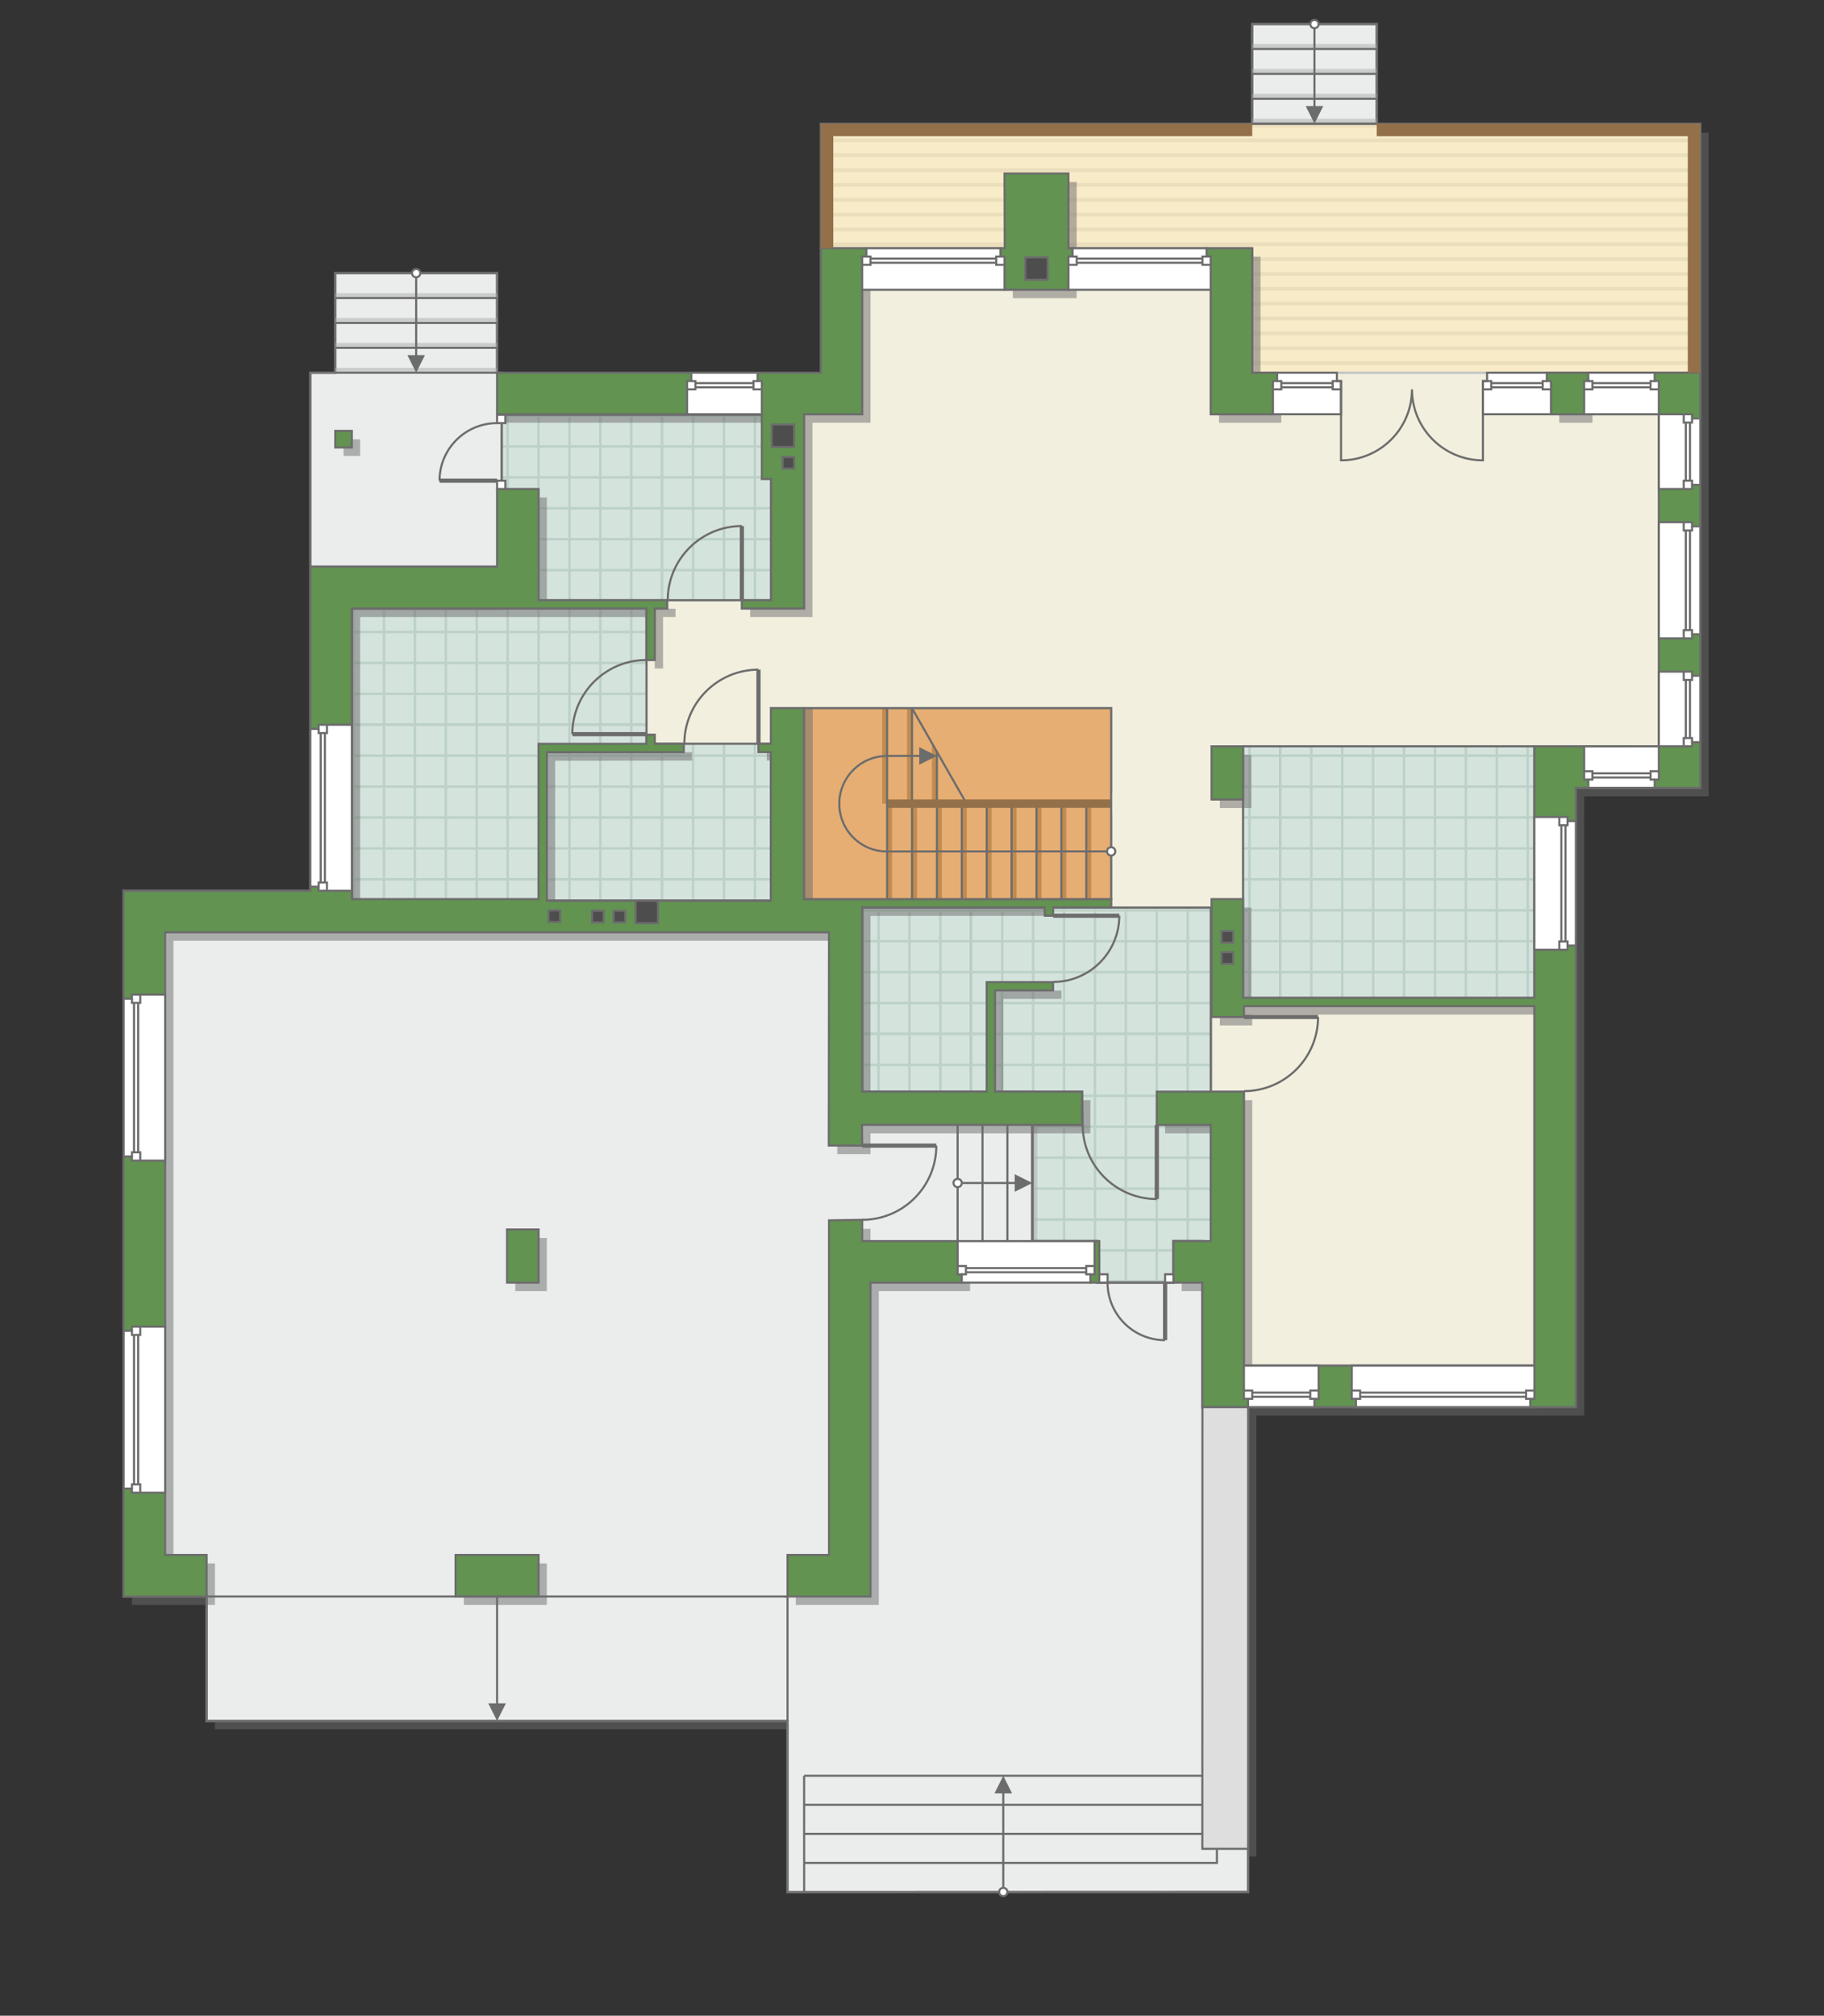 <?xml version="1.0" encoding="UTF-8"?>
<!DOCTYPE svg PUBLIC "-//W3C//DTD SVG 1.1//EN" "http://www.w3.org/Graphics/SVG/1.1/DTD/svg11.dtd">
<!-- Creator: CorelDRAW 2018 (64-Bit) -->
<svg xmlns="http://www.w3.org/2000/svg" xml:space="preserve" width="147.517mm" height="162.953mm" version="1.1" style="shape-rendering:geometricPrecision; text-rendering:geometricPrecision; image-rendering:optimizeQuality; fill-rule:evenodd; clip-rule:evenodd"
viewBox="0 0 7377.77 8149.76"
 xmlns:xlink="http://www.w3.org/1999/xlink">
 <rect x="0" y="0" width="7377.77" height="8149.76" fill="#333333" stroke="none"/>
 <defs>
  <style type="text/css">
   <![CDATA[
    .str5 {stroke:#6C6C6C;stroke-width:16.93;stroke-miterlimit:22.926}
    .str4 {stroke:#94704A;stroke-width:33.87;stroke-miterlimit:22.926}
    .str2 {stroke:#6C6C6C;stroke-width:8.47;stroke-miterlimit:22.926}
    .str0 {stroke:#6C6C6C;stroke-width:8.47;stroke-miterlimit:22.926}
    .str3 {stroke:#C5C6C6;stroke-width:10;stroke-miterlimit:22.926}
    .str1 {stroke:#727271;stroke-width:10;stroke-miterlimit:22.926}
    .fil2 {fill:none}
    .fil16 {fill:#4D4D4D}
    .fil1 {fill:#EADEBC}
    .fil3 {fill:#EBECEC}
    .fil4 {fill:#F2EFDE}
    .fil0 {fill:#F8EBC7}
    .fil15 {fill:#DEDEDE}
    .fil10 {fill:#629351}
    .fil12 {fill:#E6AE73}
    .fil14 {fill:white}
    .fil13 {fill:#C28B50}
    .fil6 {fill:#BCD1C7}
    .fil5 {fill:#D5E3DD}
    .fil8 {fill:#6C6C6C;fill-rule:nonzero}
    .fil11 {fill:#94704A;fill-rule:nonzero}
    .fil9 {fill:#6C6C6C;fill-opacity:0.502}
    .fil7 {fill:#ABABAB;fill-opacity:0.502}
   ]]>
  </style>
   <clipPath id="id0">
    <path d="M3319.67 1003.61l0 -503.48 3557.97 0 0 1006.97 -1812.57 0 0 -503.49 -1745.4 0z"/>
   </clipPath>
   <clipPath id="id1">
    <path d="M5028.16 3017.56l1178.15 0 0 1016.95 -1178.15 0 0 -1016.95zm-1540.7 651.93l1409.77 0 0 1516.3 -450.91 0 0 -167.83 -270.77 0.04 -0.01 -469.83 203.66 -0.09 -2.2 -134.28 -889.53 0 0 -744.3zm-2064.27 -1209.16l1191.6 0 0 547.01 503.48 0 0 634.55 -1695.08 0 0 -1181.55zm587.4 -783.18l1108.33 0 0 749.61 -1108.33 0 0 -749.61z"/>
   </clipPath>
 </defs>
 <g id="_01_x0020_-_x0020_полы">
  <g>
  </g>
  <g style="clip-path:url(#id0)">
   <g>
    <g id="_2398298172368">
     <rect class="fil0" x="3319.67" y="500.09" width="3557.97" height="6121.58"/>
     <rect class="fil1" x="3319.67" y="500.09" width="3557.97" height="15"/>
     <rect class="fil1" x="3319.67" y="4101.02" width="3557.97" height="15"/>
     <rect class="fil1" x="3319.67" y="1400.33" width="3557.97" height="15"/>
     <rect class="fil1" x="3319.67" y="5001.25" width="3557.97" height="15"/>
     <rect class="fil1" x="3319.67" y="2300.56" width="3557.97" height="15"/>
     <rect class="fil1" x="3319.67" y="5901.49" width="3557.97" height="15"/>
     <rect class="fil1" x="3319.67" y="3200.79" width="3557.97" height="15"/>
     <rect class="fil1" x="3319.67" y="680.14" width="3557.97" height="15"/>
     <rect class="fil1" x="3319.67" y="4281.07" width="3557.97" height="15"/>
     <rect class="fil1" x="3319.67" y="1580.37" width="3557.97" height="15"/>
     <rect class="fil1" x="3319.67" y="5181.3" width="3557.97" height="15"/>
     <rect class="fil1" x="3319.67" y="2480.6" width="3557.97" height="15"/>
     <rect class="fil1" x="3319.67" y="6081.53" width="3557.97" height="15"/>
     <rect class="fil1" x="3319.67" y="3380.84" width="3557.97" height="15"/>
     <rect class="fil1" x="3319.67" y="860.19" width="3557.97" height="15"/>
     <rect class="fil1" x="3319.67" y="4461.11" width="3557.97" height="15"/>
     <rect class="fil1" x="3319.67" y="1760.42" width="3557.97" height="15"/>
     <rect class="fil1" x="3319.67" y="5361.35" width="3557.97" height="15"/>
     <rect class="fil1" x="3319.67" y="2660.65" width="3557.97" height="15"/>
     <rect class="fil1" x="3319.67" y="6261.58" width="3557.97" height="15"/>
     <rect class="fil1" x="3319.67" y="3560.88" width="3557.97" height="15"/>
     <rect class="fil1" x="3319.67" y="1040.23" width="3557.97" height="15"/>
     <rect class="fil1" x="3319.67" y="4641.16" width="3557.97" height="15"/>
     <rect class="fil1" x="3319.67" y="1940.46" width="3557.97" height="15"/>
     <rect class="fil1" x="3319.67" y="5541.39" width="3557.97" height="15"/>
     <rect class="fil1" x="3319.67" y="2840.7" width="3557.97" height="15"/>
     <rect class="fil1" x="3319.67" y="6441.62" width="3557.97" height="15"/>
     <rect class="fil1" x="3319.67" y="3740.93" width="3557.97" height="15"/>
     <rect class="fil1" x="3319.67" y="1220.28" width="3557.97" height="15"/>
     <rect class="fil1" x="3319.67" y="4821.21" width="3557.97" height="15"/>
     <rect class="fil1" x="3319.67" y="2120.51" width="3557.97" height="15"/>
     <rect class="fil1" x="3319.67" y="5721.44" width="3557.97" height="15"/>
     <rect class="fil1" x="3319.67" y="3020.74" width="3557.97" height="15"/>
     <rect class="fil1" x="3319.67" y="3920.98" width="3557.97" height="15"/>
     <rect class="fil1" x="3319.67" y="560.11" width="3557.97" height="15"/>
     <rect class="fil1" x="3319.67" y="4161.04" width="3557.97" height="15"/>
     <rect class="fil1" x="3319.67" y="1460.34" width="3557.97" height="15"/>
     <rect class="fil1" x="3319.67" y="5061.27" width="3557.97" height="15"/>
     <rect class="fil1" x="3319.67" y="2360.57" width="3557.97" height="15"/>
     <rect class="fil1" x="3319.67" y="5961.5" width="3557.97" height="15"/>
     <rect class="fil1" x="3319.67" y="3260.8" width="3557.97" height="15"/>
     <rect class="fil1" x="3319.67" y="740.16" width="3557.97" height="15"/>
     <rect class="fil1" x="3319.67" y="4341.08" width="3557.97" height="15"/>
     <rect class="fil1" x="3319.67" y="1640.39" width="3557.97" height="15"/>
     <rect class="fil1" x="3319.67" y="5241.32" width="3557.97" height="15"/>
     <rect class="fil1" x="3319.67" y="2540.62" width="3557.97" height="15"/>
     <rect class="fil1" x="3319.67" y="6141.55" width="3557.97" height="15"/>
     <rect class="fil1" x="3319.67" y="3440.85" width="3557.97" height="15"/>
     <rect class="fil1" x="3319.67" y="920.2" width="3557.97" height="15"/>
     <rect class="fil1" x="3319.67" y="4521.13" width="3557.97" height="15"/>
     <rect class="fil1" x="3319.67" y="1820.43" width="3557.97" height="15"/>
     <rect class="fil1" x="3319.67" y="5421.36" width="3557.97" height="15"/>
     <rect class="fil1" x="3319.67" y="2720.67" width="3557.97" height="15"/>
     <rect class="fil1" x="3319.67" y="6321.59" width="3557.97" height="15"/>
     <rect class="fil1" x="3319.67" y="3620.9" width="3557.97" height="15"/>
     <rect class="fil1" x="3319.67" y="1100.25" width="3557.97" height="15"/>
     <rect class="fil1" x="3319.67" y="4701.18" width="3557.97" height="15"/>
     <rect class="fil1" x="3319.67" y="2000.48" width="3557.97" height="15"/>
     <rect class="fil1" x="3319.67" y="5601.41" width="3557.97" height="15"/>
     <rect class="fil1" x="3319.67" y="2900.71" width="3557.97" height="15"/>
     <rect class="fil1" x="3319.67" y="6501.64" width="3557.97" height="15"/>
     <rect class="fil1" x="3319.67" y="3800.94" width="3557.97" height="15"/>
     <rect class="fil1" x="3319.67" y="1280.29" width="3557.97" height="15"/>
     <rect class="fil1" x="3319.67" y="4881.22" width="3557.97" height="15"/>
     <rect class="fil1" x="3319.67" y="2180.53" width="3557.97" height="15"/>
     <rect class="fil1" x="3319.67" y="5781.45" width="3557.97" height="15"/>
     <rect class="fil1" x="3319.67" y="3080.76" width="3557.97" height="15"/>
     <rect class="fil1" x="3319.67" y="3980.99" width="3557.97" height="15"/>
     <rect class="fil1" x="3319.67" y="620.12" width="3557.97" height="15"/>
     <rect class="fil1" x="3319.67" y="4221.05" width="3557.97" height="15"/>
     <rect class="fil1" x="3319.67" y="1520.36" width="3557.97" height="15"/>
     <rect class="fil1" x="3319.67" y="5121.28" width="3557.97" height="15"/>
     <rect class="fil1" x="3319.67" y="2420.59" width="3557.97" height="15"/>
     <rect class="fil1" x="3319.67" y="6021.52" width="3557.97" height="15"/>
     <rect class="fil1" x="3319.67" y="3320.82" width="3557.97" height="15"/>
     <rect class="fil1" x="3319.67" y="800.17" width="3557.97" height="15"/>
     <rect class="fil1" x="3319.67" y="4401.1" width="3557.97" height="15"/>
     <rect class="fil1" x="3319.67" y="1700.4" width="3557.97" height="15"/>
     <rect class="fil1" x="3319.67" y="5301.33" width="3557.97" height="15"/>
     <rect class="fil1" x="3319.67" y="2600.63" width="3557.97" height="15"/>
     <rect class="fil1" x="3319.67" y="6201.56" width="3557.97" height="15"/>
     <rect class="fil1" x="3319.67" y="3500.87" width="3557.97" height="15"/>
     <rect class="fil1" x="3319.67" y="980.22" width="3557.97" height="15"/>
     <rect class="fil1" x="3319.67" y="4581.15" width="3557.97" height="15"/>
     <rect class="fil1" x="3319.67" y="1880.45" width="3557.97" height="15"/>
     <rect class="fil1" x="3319.67" y="5481.38" width="3557.97" height="15"/>
     <rect class="fil1" x="3319.67" y="2780.68" width="3557.97" height="15"/>
     <rect class="fil1" x="3319.67" y="6381.61" width="3557.97" height="15"/>
     <rect class="fil1" x="3319.67" y="3680.91" width="3557.97" height="15"/>
     <rect class="fil1" x="3319.67" y="1160.26" width="3557.97" height="15"/>
     <rect class="fil1" x="3319.67" y="4761.19" width="3557.97" height="15"/>
     <rect class="fil1" x="3319.67" y="2060.5" width="3557.97" height="15"/>
     <rect class="fil1" x="3319.67" y="5661.42" width="3557.97" height="15"/>
     <rect class="fil1" x="3319.67" y="2960.73" width="3557.97" height="15"/>
     <rect class="fil1" x="3319.67" y="6561.66" width="3557.97" height="15"/>
     <rect class="fil1" x="3319.67" y="3860.96" width="3557.97" height="15"/>
     <rect class="fil1" x="3319.67" y="1340.31" width="3557.97" height="15"/>
     <rect class="fil1" x="3319.67" y="4941.24" width="3557.97" height="15"/>
     <rect class="fil1" x="3319.67" y="2240.54" width="3557.97" height="15"/>
     <rect class="fil1" x="3319.67" y="5841.47" width="3557.97" height="15"/>
     <rect class="fil1" x="3319.67" y="3140.77" width="3557.97" height="15"/>
     <rect class="fil1" x="3319.67" y="4041.01" width="3557.97" height="15"/>
    </g>
   </g>
  </g>
  <polygon class="fil2 str0" points="3319.67,1003.61 3319.67,500.13 6877.64,500.13 6877.64,1507.1 5065.07,1507.1 5065.07,1003.61 "/>
  <rect class="fil3 str1" x="5065.07" y="97.31" width="503.48" height="402.79"/>
  <line class="fil2 str2" x1="5028.16" y1="3017.56" x2="6206.31" y2= "3017.56" />
  <polygon class="fil4 str3" points="3487.46,1171.45 4897.23,1171.45 4897.23,1674.93 5148.99,1674.93 5148.99,1547.38 5165.75,1547.38 5165.75,1507.1 6256.63,1507.1 6256.63,1547.38 6273.43,1547.38 6273.41,1674.95 6709.81,1674.95 6709.79,3017.6 6206.31,3017.56 5028.16,3017.56 5028.16,4034.51 6206.31,4034.51 6206.29,5521.48 5031.48,5521.49 5031.51,4413.79 4900.58,4413.79 4900.58,3669.49 3487.46,3669.49 3487.46,3668.74 4494.52,3668.74 4494.52,3299.61 3588.23,3299.69 3588.23,3198.92 4494.47,3198.82 4494.47,2863.26 3118.26,2863.26 3118.26,3007.33 2648.34,3007.33 2648.34,2970.61 2614.78,2970.61 2614.78,2668.52 2648.34,2668.52 2648.34,2460.33 2698.71,2460.33 2698.71,2426.76 3000.78,2426.76 3000.78,2460.33 3252.5,2460.33 3252.5,1674.93 3487.46,1674.93 "/>
  <g>
  </g>
  <g style="clip-path:url(#id1)">
   <g>
    <g>
     <g id="_2398202592160">
      <rect class="fil5" x="1423.19" y="1674.93" width="1250.32" height="1250.32"/>
      <path class="fil6" d="M1423.19 1674.93l10 0 115.03 0 10 0 115.03 0 10 0 115.03 0 10 0 115.03 0 10 0 115.03 0 10 0 115.03 0 10 0 115.03 0 10 0 115.03 0 10 0 115.03 0 10 0 115.03 0 0 10 -115.03 0 0 115.03 115.03 0 0 10 -115.03 0 0 115.03 115.03 0 0 10 -115.03 0 0 115.03 115.03 0 0 10 -115.03 0 0 115.03 115.03 0 0 10 -115.03 0 0 115.03 115.03 0 0 10 -115.03 0 0 115.03 115.03 0 0 10 -115.03 0 0 115.03 115.03 0 0 10 -115.03 0 0 115.03 115.03 0 0 10 -115.03 0 0 115.03 115.03 0 0 10 -115.03 0 0 115.03 -10 0 0 -115.03 -115.03 0 0 115.03 -10 0 0 -115.03 -115.03 0 0 115.03 -10 0 0 -115.03 -115.03 0 0 115.03 -10 0 0 -115.03 -115.03 0 0 115.03 -10 0 0 -115.03 -115.03 0 0 115.03 -10 0 0 -115.03 -115.03 0 0 115.03 -10 0 0 -115.03 -115.03 0 0 115.03 -10 0 0 -115.03 -115.03 0 0 115.03 -10 0 0 -115.03 -115.03 0 0 115.03 -10 0 0 -115.03 0 -10 0 -115.03 0 -10 0 -115.03 0 -10 0 -115.03 0 -10 0 -115.03 0 -10 0 -115.03 0 -10 0 -115.03 0 -10 0 -115.03 0 -10 0 -115.03 0 -10 0 -115.03 0 -10zm10 10l0 115.03 115.03 0 0 -115.03 -115.03 0zm0 125.03l0 115.03 115.03 0 0 -115.03 -115.03 0zm0 125.03l0 115.03 115.03 0 0 -115.03 -115.03 0zm0 125.03l0 115.03 115.03 0 0 -115.03 -115.03 0zm0 125.03l0 115.03 115.03 0 0 -115.03 -115.03 0zm0 125.03l0 115.03 115.03 0 0 -115.03 -115.03 0zm0 125.03l0 115.03 115.03 0 0 -115.03 -115.03 0zm0 125.03l0 115.03 115.03 0 0 -115.03 -115.03 0zm0 125.03l0 115.03 115.03 0 0 -115.03 -115.03 0zm125.03 115.03l115.03 0 0 -115.03 -115.03 0 0 115.03zm125.03 0l115.03 0 0 -115.03 -115.03 0 0 115.03zm125.03 0l115.03 0 0 -115.03 -115.03 0 0 115.03zm125.03 0l115.03 0 0 -115.03 -115.03 0 0 115.03zm125.03 0l115.03 0 0 -115.03 -115.03 0 0 115.03zm125.03 0l115.03 0 0 -115.03 -115.03 0 0 115.03zm125.03 0l115.03 0 0 -115.03 -115.03 0 0 115.03zm125.03 0l115.03 0 0 -115.03 -115.03 0 0 115.03zm-875.23 -125.03l115.03 0 0 -115.03 -115.03 0 0 115.03zm125.03 0l115.03 0 0 -115.03 -115.03 0 0 115.03zm125.03 0l115.03 0 0 -115.03 -115.03 0 0 115.03zm125.03 0l115.03 0 0 -115.03 -115.03 0 0 115.03zm125.03 0l115.03 0 0 -115.03 -115.03 0 0 115.03zm125.03 0l115.03 0 0 -115.03 -115.03 0 0 115.03zm125.03 0l115.03 0 0 -115.03 -115.03 0 0 115.03zm125.03 0l115.03 0 0 -115.03 -115.03 0 0 115.03zm-875.23 -125.03l115.03 0 0 -115.03 -115.03 0 0 115.03zm125.03 0l115.03 0 0 -115.03 -115.03 0 0 115.03zm125.03 0l115.03 0 0 -115.03 -115.03 0 0 115.03zm125.03 0l115.03 0 0 -115.03 -115.03 0 0 115.03zm125.03 0l115.03 0 0 -115.03 -115.03 0 0 115.03zm125.03 0l115.03 0 0 -115.03 -115.03 0 0 115.03zm125.03 0l115.03 0 0 -115.03 -115.03 0 0 115.03zm125.03 0l115.03 0 0 -115.03 -115.03 0 0 115.03zm-875.23 -125.03l115.03 0 0 -115.03 -115.03 0 0 115.03zm125.03 0l115.03 0 0 -115.03 -115.03 0 0 115.03zm125.03 0l115.03 0 0 -115.03 -115.03 0 0 115.03zm125.03 0l115.03 0 0 -115.03 -115.03 0 0 115.03zm125.03 0l115.03 0 0 -115.03 -115.03 0 0 115.03zm125.03 0l115.03 0 0 -115.03 -115.03 0 0 115.03zm125.03 0l115.03 0 0 -115.03 -115.03 0 0 115.03zm125.03 0l115.03 0 0 -115.03 -115.03 0 0 115.03zm-875.23 -125.03l115.03 0 0 -115.03 -115.03 0 0 115.03zm125.03 0l115.03 0 0 -115.03 -115.03 0 0 115.03zm125.03 0l115.03 0 0 -115.03 -115.03 0 0 115.03zm125.03 0l115.03 0 0 -115.03 -115.03 0 0 115.03zm125.03 0l115.03 0 0 -115.03 -115.03 0 0 115.03zm125.03 0l115.03 0 0 -115.03 -115.03 0 0 115.03zm125.03 0l115.03 0 0 -115.03 -115.03 0 0 115.03zm125.03 0l115.03 0 0 -115.03 -115.03 0 0 115.03zm-875.23 -125.03l115.03 0 0 -115.03 -115.03 0 0 115.03zm125.03 0l115.03 0 0 -115.03 -115.03 0 0 115.03zm125.03 0l115.03 0 0 -115.03 -115.03 0 0 115.03zm125.03 0l115.03 0 0 -115.03 -115.03 0 0 115.03zm125.03 0l115.03 0 0 -115.03 -115.03 0 0 115.03zm125.03 0l115.03 0 0 -115.03 -115.03 0 0 115.03zm125.03 0l115.03 0 0 -115.03 -115.03 0 0 115.03zm125.03 0l115.03 0 0 -115.03 -115.03 0 0 115.03zm-875.23 -125.03l115.03 0 0 -115.03 -115.03 0 0 115.03zm125.03 0l115.03 0 0 -115.03 -115.03 0 0 115.03zm125.03 0l115.03 0 0 -115.03 -115.03 0 0 115.03zm125.03 0l115.03 0 0 -115.03 -115.03 0 0 115.03zm125.03 0l115.03 0 0 -115.03 -115.03 0 0 115.03zm125.03 0l115.03 0 0 -115.03 -115.03 0 0 115.03zm125.03 0l115.03 0 0 -115.03 -115.03 0 0 115.03zm125.03 0l115.03 0 0 -115.03 -115.03 0 0 115.03zm-875.23 -125.03l115.03 0 0 -115.03 -115.03 0 0 115.03zm125.03 0l115.03 0 0 -115.03 -115.03 0 0 115.03zm125.03 0l115.03 0 0 -115.03 -115.03 0 0 115.03zm125.03 0l115.03 0 0 -115.03 -115.03 0 0 115.03zm125.03 0l115.03 0 0 -115.03 -115.03 0 0 115.03zm125.03 0l115.03 0 0 -115.03 -115.03 0 0 115.03zm125.03 0l115.03 0 0 -115.03 -115.03 0 0 115.03zm125.03 0l115.03 0 0 -115.03 -115.03 0 0 115.03zm-875.23 -125.03l115.03 0 0 -115.03 -115.03 0 0 115.03zm125.03 0l115.03 0 0 -115.03 -115.03 0 0 115.03zm125.03 0l115.03 0 0 -115.03 -115.03 0 0 115.03zm125.03 0l115.03 0 0 -115.03 -115.03 0 0 115.03zm125.03 0l115.03 0 0 -115.03 -115.03 0 0 115.03zm125.03 0l115.03 0 0 -115.03 -115.03 0 0 115.03zm125.03 0l115.03 0 0 -115.03 -115.03 0 0 115.03zm125.03 0l115.03 0 0 -115.03 -115.03 0 0 115.03z"/>
     </g>
     <g id="_2398202592544">
      <rect class="fil5" x="2673.51" y="1674.93" width="1250.32" height="1250.32"/>
      <path class="fil6" d="M2673.51 1674.93l10 0 115.03 0 10 0 115.03 0 10 0 115.03 0 10 0 115.03 0 10 0 115.03 0 10 0 115.03 0 10 0 115.03 0 10 0 115.03 0 10 0 115.03 0 10 0 115.03 0 0 10 -115.03 0 0 115.03 115.03 0 0 10 -115.03 0 0 115.03 115.03 0 0 10 -115.03 0 0 115.03 115.03 0 0 10 -115.03 0 0 115.03 115.03 0 0 10 -115.03 0 0 115.03 115.03 0 0 10 -115.03 0 0 115.03 115.03 0 0 10 -115.03 0 0 115.03 115.03 0 0 10 -115.03 0 0 115.03 115.03 0 0 10 -115.03 0 0 115.03 115.03 0 0 10 -115.03 0 0 115.03 -10 0 0 -115.03 -115.03 0 0 115.03 -10 0 0 -115.03 -115.03 0 0 115.03 -10 0 0 -115.03 -115.03 0 0 115.03 -10 0 0 -115.03 -115.03 0 0 115.03 -10 0 0 -115.03 -115.03 0 0 115.03 -10 0 0 -115.03 -115.03 0 0 115.03 -10 0 0 -115.03 -115.03 0 0 115.03 -10 0 0 -115.03 -115.03 0 0 115.03 -10 0 0 -115.03 -115.03 0 0 115.03 -10 0 0 -115.03 0 -10 0 -115.03 0 -10 0 -115.03 0 -10 0 -115.03 0 -10 0 -115.03 0 -10 0 -115.03 0 -10 0 -115.03 0 -10 0 -115.03 0 -10 0 -115.03 0 -10 0 -115.03 0 -10zm10 10l0 115.03 115.03 0 0 -115.03 -115.03 0zm0 125.03l0 115.03 115.03 0 0 -115.03 -115.03 0zm0 125.03l0 115.03 115.03 0 0 -115.03 -115.03 0zm0 125.03l0 115.03 115.03 0 0 -115.03 -115.03 0zm0 125.03l0 115.03 115.03 0 0 -115.03 -115.03 0zm0 125.03l0 115.03 115.03 0 0 -115.03 -115.03 0zm0 125.03l0 115.03 115.03 0 0 -115.03 -115.03 0zm0 125.03l0 115.03 115.03 0 0 -115.03 -115.03 0zm0 125.03l0 115.03 115.03 0 0 -115.03 -115.03 0zm125.03 115.03l115.03 0 0 -115.03 -115.03 0 0 115.03zm125.03 0l115.03 0 0 -115.03 -115.03 0 0 115.03zm125.03 0l115.03 0 0 -115.03 -115.03 0 0 115.03zm125.03 0l115.03 0 0 -115.03 -115.03 0 0 115.03zm125.03 0l115.03 0 0 -115.03 -115.03 0 0 115.03zm125.03 0l115.03 0 0 -115.03 -115.03 0 0 115.03zm125.03 0l115.03 0 0 -115.03 -115.03 0 0 115.03zm125.03 0l115.03 0 0 -115.03 -115.03 0 0 115.03zm-875.23 -125.03l115.03 0 0 -115.03 -115.03 0 0 115.03zm125.03 0l115.03 0 0 -115.03 -115.03 0 0 115.03zm125.03 0l115.03 0 0 -115.03 -115.03 0 0 115.03zm125.03 0l115.03 0 0 -115.03 -115.03 0 0 115.03zm125.03 0l115.03 0 0 -115.03 -115.03 0 0 115.03zm125.03 0l115.03 0 0 -115.03 -115.03 0 0 115.03zm125.03 0l115.03 0 0 -115.03 -115.03 0 0 115.03zm125.03 0l115.03 0 0 -115.03 -115.03 0 0 115.03zm-875.23 -125.03l115.03 0 0 -115.03 -115.03 0 0 115.03zm125.03 0l115.03 0 0 -115.03 -115.03 0 0 115.03zm125.03 0l115.03 0 0 -115.03 -115.03 0 0 115.03zm125.03 0l115.03 0 0 -115.03 -115.03 0 0 115.03zm125.03 0l115.03 0 0 -115.03 -115.03 0 0 115.03zm125.03 0l115.03 0 0 -115.03 -115.03 0 0 115.03zm125.03 0l115.03 0 0 -115.03 -115.03 0 0 115.03zm125.03 0l115.03 0 0 -115.03 -115.03 0 0 115.03zm-875.23 -125.03l115.03 0 0 -115.03 -115.03 0 0 115.03zm125.03 0l115.03 0 0 -115.03 -115.03 0 0 115.03zm125.03 0l115.03 0 0 -115.03 -115.03 0 0 115.03zm125.03 0l115.03 0 0 -115.03 -115.03 0 0 115.03zm125.03 0l115.03 0 0 -115.03 -115.03 0 0 115.03zm125.03 0l115.03 0 0 -115.03 -115.03 0 0 115.03zm125.03 0l115.03 0 0 -115.03 -115.03 0 0 115.03zm125.03 0l115.03 0 0 -115.03 -115.03 0 0 115.03zm-875.23 -125.03l115.03 0 0 -115.03 -115.03 0 0 115.03zm125.03 0l115.03 0 0 -115.03 -115.03 0 0 115.03zm125.03 0l115.03 0 0 -115.03 -115.03 0 0 115.03zm125.03 0l115.03 0 0 -115.03 -115.03 0 0 115.03zm125.03 0l115.03 0 0 -115.03 -115.03 0 0 115.03zm125.03 0l115.03 0 0 -115.03 -115.03 0 0 115.03zm125.03 0l115.03 0 0 -115.03 -115.03 0 0 115.03zm125.03 0l115.03 0 0 -115.03 -115.03 0 0 115.03zm-875.23 -125.03l115.03 0 0 -115.03 -115.03 0 0 115.03zm125.03 0l115.03 0 0 -115.03 -115.03 0 0 115.03zm125.03 0l115.03 0 0 -115.03 -115.03 0 0 115.03zm125.03 0l115.03 0 0 -115.03 -115.03 0 0 115.03zm125.03 0l115.03 0 0 -115.03 -115.03 0 0 115.03zm125.03 0l115.03 0 0 -115.03 -115.03 0 0 115.03zm125.03 0l115.03 0 0 -115.03 -115.03 0 0 115.03zm125.03 0l115.03 0 0 -115.03 -115.03 0 0 115.03zm-875.23 -125.03l115.03 0 0 -115.03 -115.03 0 0 115.03zm125.03 0l115.03 0 0 -115.03 -115.03 0 0 115.03zm125.03 0l115.03 0 0 -115.03 -115.03 0 0 115.03zm125.03 0l115.03 0 0 -115.03 -115.03 0 0 115.03zm125.03 0l115.03 0 0 -115.03 -115.03 0 0 115.03zm125.03 0l115.03 0 0 -115.03 -115.03 0 0 115.03zm125.03 0l115.03 0 0 -115.03 -115.03 0 0 115.03zm125.03 0l115.03 0 0 -115.03 -115.03 0 0 115.03zm-875.23 -125.03l115.03 0 0 -115.03 -115.03 0 0 115.03zm125.03 0l115.03 0 0 -115.03 -115.03 0 0 115.03zm125.03 0l115.03 0 0 -115.03 -115.03 0 0 115.03zm125.03 0l115.03 0 0 -115.03 -115.03 0 0 115.03zm125.03 0l115.03 0 0 -115.03 -115.03 0 0 115.03zm125.03 0l115.03 0 0 -115.03 -115.03 0 0 115.03zm125.03 0l115.03 0 0 -115.03 -115.03 0 0 115.03zm125.03 0l115.03 0 0 -115.03 -115.03 0 0 115.03zm-875.23 -125.03l115.03 0 0 -115.03 -115.03 0 0 115.03zm125.03 0l115.03 0 0 -115.03 -115.03 0 0 115.03zm125.03 0l115.03 0 0 -115.03 -115.03 0 0 115.03zm125.03 0l115.03 0 0 -115.03 -115.03 0 0 115.03zm125.03 0l115.03 0 0 -115.03 -115.03 0 0 115.03zm125.03 0l115.03 0 0 -115.03 -115.03 0 0 115.03zm125.03 0l115.03 0 0 -115.03 -115.03 0 0 115.03zm125.03 0l115.03 0 0 -115.03 -115.03 0 0 115.03z"/>
     </g>
     <g id="_2398202589568">
      <rect class="fil5" x="3923.83" y="1674.93" width="1250.32" height="1250.32"/>
      <path class="fil6" d="M3923.83 1674.93l10 0 115.03 0 10 0 115.03 0 10 0 115.03 0 10 0 115.03 0 10 0 115.03 0 10 0 115.03 0 10 0 115.03 0 10 0 115.03 0 10 0 115.03 0 10 0 115.03 0 0 10 -115.03 0 0 115.03 115.03 0 0 10 -115.03 0 0 115.03 115.03 0 0 10 -115.03 0 0 115.03 115.03 0 0 10 -115.03 0 0 115.03 115.03 0 0 10 -115.03 0 0 115.03 115.03 0 0 10 -115.03 0 0 115.03 115.03 0 0 10 -115.03 0 0 115.03 115.03 0 0 10 -115.03 0 0 115.03 115.03 0 0 10 -115.03 0 0 115.03 115.03 0 0 10 -115.03 0 0 115.03 -10 0 0 -115.03 -115.03 0 0 115.03 -10 0 0 -115.03 -115.03 0 0 115.03 -10 0 0 -115.03 -115.03 0 0 115.03 -10 0 0 -115.03 -115.03 0 0 115.03 -10 0 0 -115.03 -115.03 0 0 115.03 -10 0 0 -115.03 -115.03 0 0 115.03 -10 0 0 -115.03 -115.03 0 0 115.03 -10 0 0 -115.03 -115.03 0 0 115.03 -10 0 0 -115.03 -115.03 0 0 115.03 -10 0 0 -115.03 0 -10 0 -115.03 0 -10 0 -115.03 0 -10 0 -115.03 0 -10 0 -115.03 0 -10 0 -115.03 0 -10 0 -115.03 0 -10 0 -115.03 0 -10 0 -115.03 0 -10 0 -115.03 0 -10zm10 10l0 115.03 115.03 0 0 -115.03 -115.03 0zm0 125.03l0 115.03 115.03 0 0 -115.03 -115.03 0zm0 125.03l0 115.03 115.03 0 0 -115.03 -115.03 0zm0 125.03l0 115.03 115.03 0 0 -115.03 -115.03 0zm0 125.03l0 115.03 115.03 0 0 -115.03 -115.03 0zm0 125.03l0 115.03 115.03 0 0 -115.03 -115.03 0zm0 125.03l0 115.03 115.03 0 0 -115.03 -115.03 0zm0 125.03l0 115.03 115.03 0 0 -115.03 -115.03 0zm0 125.03l0 115.03 115.03 0 0 -115.03 -115.03 0zm125.03 115.03l115.03 0 0 -115.03 -115.03 0 0 115.03zm125.03 0l115.03 0 0 -115.03 -115.03 0 0 115.03zm125.03 0l115.03 0 0 -115.03 -115.03 0 0 115.03zm125.03 0l115.03 0 0 -115.03 -115.03 0 0 115.03zm125.03 0l115.03 0 0 -115.03 -115.03 0 0 115.03zm125.03 0l115.03 0 0 -115.03 -115.03 0 0 115.03zm125.03 0l115.03 0 0 -115.03 -115.03 0 0 115.03zm125.03 0l115.03 0 0 -115.03 -115.03 0 0 115.03zm-875.23 -125.03l115.03 0 0 -115.03 -115.03 0 0 115.03zm125.03 0l115.03 0 0 -115.03 -115.03 0 0 115.03zm125.03 0l115.03 0 0 -115.03 -115.03 0 0 115.03zm125.03 0l115.03 0 0 -115.03 -115.03 0 0 115.03zm125.03 0l115.03 0 0 -115.03 -115.03 0 0 115.03zm125.03 0l115.03 0 0 -115.03 -115.03 0 0 115.03zm125.03 0l115.03 0 0 -115.03 -115.03 0 0 115.03zm125.03 0l115.03 0 0 -115.03 -115.03 0 0 115.03zm-875.23 -125.03l115.03 0 0 -115.03 -115.03 0 0 115.03zm125.03 0l115.03 0 0 -115.03 -115.03 0 0 115.03zm125.03 0l115.03 0 0 -115.03 -115.03 0 0 115.03zm125.03 0l115.03 0 0 -115.03 -115.03 0 0 115.03zm125.03 0l115.03 0 0 -115.03 -115.03 0 0 115.03zm125.03 0l115.03 0 0 -115.03 -115.03 0 0 115.03zm125.03 0l115.03 0 0 -115.03 -115.03 0 0 115.03zm125.03 0l115.03 0 0 -115.03 -115.03 0 0 115.03zm-875.23 -125.03l115.03 0 0 -115.03 -115.03 0 0 115.03zm125.03 0l115.03 0 0 -115.03 -115.03 0 0 115.03zm125.03 0l115.03 0 0 -115.03 -115.03 0 0 115.03zm125.03 0l115.03 0 0 -115.03 -115.03 0 0 115.03zm125.03 0l115.03 0 0 -115.03 -115.03 0 0 115.03zm125.03 0l115.03 0 0 -115.03 -115.03 0 0 115.03zm125.03 0l115.03 0 0 -115.03 -115.03 0 0 115.03zm125.03 0l115.03 0 0 -115.03 -115.03 0 0 115.03zm-875.23 -125.03l115.03 0 0 -115.03 -115.03 0 0 115.03zm125.03 0l115.03 0 0 -115.03 -115.03 0 0 115.03zm125.03 0l115.03 0 0 -115.03 -115.03 0 0 115.03zm125.03 0l115.03 0 0 -115.03 -115.03 0 0 115.03zm125.03 0l115.03 0 0 -115.03 -115.03 0 0 115.03zm125.03 0l115.03 0 0 -115.03 -115.03 0 0 115.03zm125.03 0l115.03 0 0 -115.03 -115.03 0 0 115.03zm125.03 0l115.03 0 0 -115.03 -115.03 0 0 115.03zm-875.23 -125.03l115.03 0 0 -115.03 -115.03 0 0 115.03zm125.03 0l115.03 0 0 -115.03 -115.03 0 0 115.03zm125.03 0l115.03 0 0 -115.03 -115.03 0 0 115.03zm125.03 0l115.03 0 0 -115.03 -115.03 0 0 115.03zm125.03 0l115.03 0 0 -115.03 -115.03 0 0 115.03zm125.03 0l115.03 0 0 -115.03 -115.03 0 0 115.03zm125.03 0l115.03 0 0 -115.03 -115.03 0 0 115.03zm125.03 0l115.03 0 0 -115.03 -115.03 0 0 115.03zm-875.23 -125.03l115.03 0 0 -115.03 -115.03 0 0 115.03zm125.03 0l115.03 0 0 -115.03 -115.03 0 0 115.03zm125.03 0l115.03 0 0 -115.03 -115.03 0 0 115.03zm125.03 0l115.03 0 0 -115.03 -115.03 0 0 115.03zm125.03 0l115.03 0 0 -115.03 -115.03 0 0 115.03zm125.03 0l115.03 0 0 -115.03 -115.03 0 0 115.03zm125.03 0l115.03 0 0 -115.03 -115.03 0 0 115.03zm125.03 0l115.03 0 0 -115.03 -115.03 0 0 115.03zm-875.23 -125.03l115.03 0 0 -115.03 -115.03 0 0 115.03zm125.03 0l115.03 0 0 -115.03 -115.03 0 0 115.03zm125.03 0l115.03 0 0 -115.03 -115.03 0 0 115.03zm125.03 0l115.03 0 0 -115.03 -115.03 0 0 115.03zm125.03 0l115.03 0 0 -115.03 -115.03 0 0 115.03zm125.03 0l115.03 0 0 -115.03 -115.03 0 0 115.03zm125.03 0l115.03 0 0 -115.03 -115.03 0 0 115.03zm125.03 0l115.03 0 0 -115.03 -115.03 0 0 115.03zm-875.23 -125.03l115.03 0 0 -115.03 -115.03 0 0 115.03zm125.03 0l115.03 0 0 -115.03 -115.03 0 0 115.03zm125.03 0l115.03 0 0 -115.03 -115.03 0 0 115.03zm125.03 0l115.03 0 0 -115.03 -115.03 0 0 115.03zm125.03 0l115.03 0 0 -115.03 -115.03 0 0 115.03zm125.03 0l115.03 0 0 -115.03 -115.03 0 0 115.03zm125.03 0l115.03 0 0 -115.03 -115.03 0 0 115.03zm125.03 0l115.03 0 0 -115.03 -115.03 0 0 115.03z"/>
     </g>
     <g id="_2398202584608">
      <rect class="fil5" x="5174.15" y="1674.93" width="1250.32" height="1250.32"/>
      <path class="fil6" d="M5174.15 1674.93l10 0 115.03 0 10 0 115.03 0 10 0 115.03 0 10 0 115.03 0 10 0 115.03 0 10 0 115.03 0 10 0 115.03 0 10 0 115.03 0 10 0 115.03 0 10 0 115.03 0 0 10 -115.03 0 0 115.03 115.03 0 0 10 -115.03 0 0 115.03 115.03 0 0 10 -115.03 0 0 115.03 115.03 0 0 10 -115.03 0 0 115.03 115.03 0 0 10 -115.03 0 0 115.03 115.03 0 0 10 -115.03 0 0 115.03 115.03 0 0 10 -115.03 0 0 115.03 115.03 0 0 10 -115.03 0 0 115.03 115.03 0 0 10 -115.03 0 0 115.03 115.03 0 0 10 -115.03 0 0 115.03 -10 0 0 -115.03 -115.03 0 0 115.03 -10 0 0 -115.03 -115.03 0 0 115.03 -10 0 0 -115.03 -115.03 0 0 115.03 -10 0 0 -115.03 -115.03 0 0 115.03 -10 0 0 -115.03 -115.03 0 0 115.03 -10 0 0 -115.03 -115.03 0 0 115.03 -10 0 0 -115.03 -115.03 0 0 115.03 -10 0 0 -115.03 -115.03 0 0 115.03 -10 0 0 -115.03 -115.03 0 0 115.03 -10 0 0 -115.03 0 -10 0 -115.03 0 -10 0 -115.03 0 -10 0 -115.03 0 -10 0 -115.03 0 -10 0 -115.03 0 -10 0 -115.03 0 -10 0 -115.03 0 -10 0 -115.03 0 -10 0 -115.03 0 -10zm10 10l0 115.03 115.03 0 0 -115.03 -115.03 0zm0 125.03l0 115.03 115.03 0 0 -115.03 -115.03 0zm0 125.03l0 115.03 115.03 0 0 -115.03 -115.03 0zm0 125.03l0 115.03 115.03 0 0 -115.03 -115.03 0zm0 125.03l0 115.03 115.03 0 0 -115.03 -115.03 0zm0 125.03l0 115.03 115.03 0 0 -115.03 -115.03 0zm0 125.03l0 115.03 115.03 0 0 -115.03 -115.03 0zm0 125.03l0 115.03 115.03 0 0 -115.03 -115.03 0zm0 125.03l0 115.03 115.03 0 0 -115.03 -115.03 0zm125.03 115.03l115.03 0 0 -115.03 -115.03 0 0 115.03zm125.03 0l115.03 0 0 -115.03 -115.03 0 0 115.03zm125.03 0l115.03 0 0 -115.03 -115.03 0 0 115.03zm125.03 0l115.03 0 0 -115.03 -115.03 0 0 115.03zm125.03 0l115.03 0 0 -115.03 -115.03 0 0 115.03zm125.03 0l115.03 0 0 -115.03 -115.03 0 0 115.03zm125.03 0l115.03 0 0 -115.03 -115.03 0 0 115.03zm125.03 0l115.03 0 0 -115.03 -115.03 0 0 115.03zm-875.23 -125.03l115.03 0 0 -115.03 -115.03 0 0 115.03zm125.03 0l115.03 0 0 -115.03 -115.03 0 0 115.03zm125.03 0l115.03 0 0 -115.03 -115.03 0 0 115.03zm125.03 0l115.03 0 0 -115.03 -115.03 0 0 115.03zm125.03 0l115.03 0 0 -115.03 -115.03 0 0 115.03zm125.03 0l115.03 0 0 -115.03 -115.03 0 0 115.03zm125.03 0l115.03 0 0 -115.03 -115.03 0 0 115.03zm125.03 0l115.03 0 0 -115.03 -115.03 0 0 115.03zm-875.23 -125.03l115.03 0 0 -115.03 -115.03 0 0 115.03zm125.03 0l115.03 0 0 -115.03 -115.03 0 0 115.03zm125.03 0l115.03 0 0 -115.03 -115.03 0 0 115.03zm125.03 0l115.03 0 0 -115.03 -115.03 0 0 115.03zm125.03 0l115.03 0 0 -115.03 -115.03 0 0 115.03zm125.03 0l115.03 0 0 -115.03 -115.03 0 0 115.03zm125.03 0l115.03 0 0 -115.03 -115.03 0 0 115.03zm125.03 0l115.03 0 0 -115.03 -115.03 0 0 115.03zm-875.23 -125.03l115.03 0 0 -115.03 -115.03 0 0 115.03zm125.03 0l115.03 0 0 -115.03 -115.03 0 0 115.03zm125.03 0l115.03 0 0 -115.03 -115.03 0 0 115.03zm125.03 0l115.03 0 0 -115.03 -115.03 0 0 115.03zm125.03 0l115.03 0 0 -115.03 -115.03 0 0 115.03zm125.03 0l115.03 0 0 -115.03 -115.03 0 0 115.03zm125.03 0l115.03 0 0 -115.03 -115.03 0 0 115.03zm125.03 0l115.03 0 0 -115.03 -115.03 0 0 115.03zm-875.23 -125.03l115.03 0 0 -115.03 -115.03 0 0 115.03zm125.03 0l115.03 0 0 -115.03 -115.03 0 0 115.03zm125.03 0l115.03 0 0 -115.03 -115.03 0 0 115.03zm125.03 0l115.03 0 0 -115.03 -115.03 0 0 115.03zm125.03 0l115.03 0 0 -115.03 -115.03 0 0 115.03zm125.03 0l115.03 0 0 -115.03 -115.03 0 0 115.03zm125.03 0l115.03 0 0 -115.03 -115.03 0 0 115.03zm125.03 0l115.03 0 0 -115.03 -115.03 0 0 115.03zm-875.23 -125.03l115.03 0 0 -115.03 -115.03 0 0 115.03zm125.03 0l115.03 0 0 -115.03 -115.03 0 0 115.03zm125.03 0l115.03 0 0 -115.03 -115.03 0 0 115.03zm125.03 0l115.03 0 0 -115.03 -115.03 0 0 115.03zm125.03 0l115.03 0 0 -115.03 -115.03 0 0 115.03zm125.03 0l115.03 0 0 -115.03 -115.03 0 0 115.03zm125.03 0l115.03 0 0 -115.03 -115.03 0 0 115.03zm125.03 0l115.03 0 0 -115.03 -115.03 0 0 115.03zm-875.23 -125.03l115.03 0 0 -115.03 -115.03 0 0 115.03zm125.03 0l115.03 0 0 -115.03 -115.03 0 0 115.03zm125.03 0l115.03 0 0 -115.03 -115.03 0 0 115.03zm125.03 0l115.03 0 0 -115.03 -115.03 0 0 115.03zm125.03 0l115.03 0 0 -115.03 -115.03 0 0 115.03zm125.03 0l115.03 0 0 -115.03 -115.03 0 0 115.03zm125.03 0l115.03 0 0 -115.03 -115.03 0 0 115.03zm125.03 0l115.03 0 0 -115.03 -115.03 0 0 115.03zm-875.23 -125.03l115.03 0 0 -115.03 -115.03 0 0 115.03zm125.03 0l115.03 0 0 -115.03 -115.03 0 0 115.03zm125.03 0l115.03 0 0 -115.03 -115.03 0 0 115.03zm125.03 0l115.03 0 0 -115.03 -115.03 0 0 115.03zm125.03 0l115.03 0 0 -115.03 -115.03 0 0 115.03zm125.03 0l115.03 0 0 -115.03 -115.03 0 0 115.03zm125.03 0l115.03 0 0 -115.03 -115.03 0 0 115.03zm125.03 0l115.03 0 0 -115.03 -115.03 0 0 115.03zm-875.23 -125.03l115.03 0 0 -115.03 -115.03 0 0 115.03zm125.03 0l115.03 0 0 -115.03 -115.03 0 0 115.03zm125.03 0l115.03 0 0 -115.03 -115.03 0 0 115.03zm125.03 0l115.03 0 0 -115.03 -115.03 0 0 115.03zm125.03 0l115.03 0 0 -115.03 -115.03 0 0 115.03zm125.03 0l115.03 0 0 -115.03 -115.03 0 0 115.03zm125.03 0l115.03 0 0 -115.03 -115.03 0 0 115.03zm125.03 0l115.03 0 0 -115.03 -115.03 0 0 115.03z"/>
     </g>
    </g>
    <g>
     <g id="_2398202583008">
      <rect class="fil5" x="1423.19" y="2925.25" width="1250.32" height="1250.32"/>
      <path class="fil6" d="M1423.19 2925.25l10 0 115.03 0 10 0 115.03 0 10 0 115.03 0 10 0 115.03 0 10 0 115.03 0 10 0 115.03 0 10 0 115.03 0 10 0 115.03 0 10 0 115.03 0 10 0 115.03 0 0 10 -115.03 0 0 115.03 115.03 0 0 10 -115.03 0 0 115.03 115.03 0 0 10 -115.03 0 0 115.03 115.03 0 0 10 -115.03 0 0 115.03 115.03 0 0 10 -115.03 0 0 115.03 115.03 0 0 10 -115.03 0 0 115.03 115.03 0 0 10 -115.03 0 0 115.03 115.03 0 0 10 -115.03 0 0 115.03 115.03 0 0 10 -115.03 0 0 115.03 115.03 0 0 10 -115.03 0 0 115.03 -10 0 0 -115.03 -115.03 0 0 115.03 -10 0 0 -115.03 -115.03 0 0 115.03 -10 0 0 -115.03 -115.03 0 0 115.03 -10 0 0 -115.03 -115.03 0 0 115.03 -10 0 0 -115.03 -115.03 0 0 115.03 -10 0 0 -115.03 -115.03 0 0 115.03 -10 0 0 -115.03 -115.03 0 0 115.03 -10 0 0 -115.03 -115.03 0 0 115.03 -10 0 0 -115.03 -115.03 0 0 115.03 -10 0 0 -115.03 0 -10 0 -115.03 0 -10 0 -115.03 0 -10 0 -115.03 0 -10 0 -115.03 0 -10 0 -115.03 0 -10 0 -115.03 0 -10 0 -115.03 0 -10 0 -115.03 0 -10 0 -115.03 0 -10zm10 10l0 115.03 115.03 0 0 -115.03 -115.03 0zm0 125.03l0 115.03 115.03 0 0 -115.03 -115.03 0zm0 125.03l0 115.03 115.03 0 0 -115.03 -115.03 0zm0 125.03l0 115.03 115.03 0 0 -115.03 -115.03 0zm0 125.03l0 115.03 115.03 0 0 -115.03 -115.03 0zm0 125.03l0 115.03 115.03 0 0 -115.03 -115.03 0zm0 125.03l0 115.03 115.03 0 0 -115.03 -115.03 0zm0 125.03l0 115.03 115.03 0 0 -115.03 -115.03 0zm0 125.03l0 115.03 115.03 0 0 -115.03 -115.03 0zm125.03 115.03l115.03 0 0 -115.03 -115.03 0 0 115.03zm125.03 0l115.03 0 0 -115.03 -115.03 0 0 115.03zm125.03 0l115.03 0 0 -115.03 -115.03 0 0 115.03zm125.03 0l115.03 0 0 -115.03 -115.03 0 0 115.03zm125.03 0l115.03 0 0 -115.03 -115.03 0 0 115.03zm125.03 0l115.03 0 0 -115.03 -115.03 0 0 115.03zm125.03 0l115.03 0 0 -115.03 -115.03 0 0 115.03zm125.03 0l115.03 0 0 -115.03 -115.03 0 0 115.03zm-875.23 -125.03l115.03 0 0 -115.03 -115.03 0 0 115.03zm125.03 0l115.03 0 0 -115.03 -115.03 0 0 115.03zm125.03 0l115.03 0 0 -115.03 -115.03 0 0 115.03zm125.03 0l115.03 0 0 -115.03 -115.03 0 0 115.03zm125.03 0l115.03 0 0 -115.03 -115.03 0 0 115.03zm125.03 0l115.03 0 0 -115.03 -115.03 0 0 115.03zm125.03 0l115.03 0 0 -115.03 -115.03 0 0 115.03zm125.03 0l115.03 0 0 -115.03 -115.03 0 0 115.03zm-875.23 -125.03l115.03 0 0 -115.03 -115.03 0 0 115.03zm125.03 0l115.03 0 0 -115.03 -115.03 0 0 115.03zm125.03 0l115.03 0 0 -115.03 -115.03 0 0 115.03zm125.03 0l115.03 0 0 -115.03 -115.03 0 0 115.03zm125.03 0l115.03 0 0 -115.03 -115.03 0 0 115.03zm125.03 0l115.03 0 0 -115.03 -115.03 0 0 115.03zm125.03 0l115.03 0 0 -115.03 -115.03 0 0 115.03zm125.03 0l115.03 0 0 -115.03 -115.03 0 0 115.03zm-875.23 -125.03l115.03 0 0 -115.03 -115.03 0 0 115.03zm125.03 0l115.03 0 0 -115.03 -115.03 0 0 115.03zm125.03 0l115.03 0 0 -115.03 -115.03 0 0 115.03zm125.03 0l115.03 0 0 -115.03 -115.03 0 0 115.03zm125.03 0l115.03 0 0 -115.03 -115.03 0 0 115.03zm125.03 0l115.03 0 0 -115.03 -115.03 0 0 115.03zm125.03 0l115.03 0 0 -115.03 -115.03 0 0 115.03zm125.03 0l115.03 0 0 -115.03 -115.03 0 0 115.03zm-875.23 -125.03l115.03 0 0 -115.03 -115.03 0 0 115.03zm125.03 0l115.03 0 0 -115.03 -115.03 0 0 115.03zm125.03 0l115.03 0 0 -115.03 -115.03 0 0 115.03zm125.03 0l115.03 0 0 -115.03 -115.03 0 0 115.03zm125.03 0l115.03 0 0 -115.03 -115.03 0 0 115.03zm125.03 0l115.03 0 0 -115.03 -115.03 0 0 115.03zm125.03 0l115.03 0 0 -115.03 -115.03 0 0 115.03zm125.03 0l115.03 0 0 -115.03 -115.03 0 0 115.03zm-875.23 -125.03l115.03 0 0 -115.03 -115.03 0 0 115.03zm125.03 0l115.03 0 0 -115.03 -115.03 0 0 115.03zm125.03 0l115.03 0 0 -115.03 -115.03 0 0 115.03zm125.03 0l115.03 0 0 -115.03 -115.03 0 0 115.03zm125.03 0l115.03 0 0 -115.03 -115.03 0 0 115.03zm125.03 0l115.03 0 0 -115.03 -115.03 0 0 115.03zm125.03 0l115.03 0 0 -115.03 -115.03 0 0 115.03zm125.03 0l115.03 0 0 -115.03 -115.03 0 0 115.03zm-875.23 -125.03l115.03 0 0 -115.03 -115.03 0 0 115.03zm125.03 0l115.03 0 0 -115.03 -115.03 0 0 115.03zm125.03 0l115.03 0 0 -115.03 -115.03 0 0 115.03zm125.03 0l115.03 0 0 -115.03 -115.03 0 0 115.03zm125.03 0l115.03 0 0 -115.03 -115.03 0 0 115.03zm125.03 0l115.03 0 0 -115.03 -115.03 0 0 115.03zm125.03 0l115.03 0 0 -115.03 -115.03 0 0 115.03zm125.03 0l115.03 0 0 -115.03 -115.03 0 0 115.03zm-875.23 -125.03l115.03 0 0 -115.03 -115.03 0 0 115.03zm125.03 0l115.03 0 0 -115.03 -115.03 0 0 115.03zm125.03 0l115.03 0 0 -115.03 -115.03 0 0 115.03zm125.03 0l115.03 0 0 -115.03 -115.03 0 0 115.03zm125.03 0l115.03 0 0 -115.03 -115.03 0 0 115.03zm125.03 0l115.03 0 0 -115.03 -115.03 0 0 115.03zm125.03 0l115.03 0 0 -115.03 -115.03 0 0 115.03zm125.03 0l115.03 0 0 -115.03 -115.03 0 0 115.03zm-875.23 -125.03l115.03 0 0 -115.03 -115.03 0 0 115.03zm125.03 0l115.03 0 0 -115.03 -115.03 0 0 115.03zm125.03 0l115.03 0 0 -115.03 -115.03 0 0 115.03zm125.03 0l115.03 0 0 -115.03 -115.03 0 0 115.03zm125.03 0l115.03 0 0 -115.03 -115.03 0 0 115.03zm125.03 0l115.03 0 0 -115.03 -115.03 0 0 115.03zm125.03 0l115.03 0 0 -115.03 -115.03 0 0 115.03zm125.03 0l115.03 0 0 -115.03 -115.03 0 0 115.03z"/>
     </g>
     <g id="_2398202575488">
      <rect class="fil5" x="2673.51" y="2925.25" width="1250.32" height="1250.32"/>
      <path class="fil6" d="M2673.51 2925.25l10 0 115.03 0 10 0 115.03 0 10 0 115.03 0 10 0 115.03 0 10 0 115.03 0 10 0 115.03 0 10 0 115.03 0 10 0 115.03 0 10 0 115.03 0 10 0 115.03 0 0 10 -115.03 0 0 115.03 115.03 0 0 10 -115.03 0 0 115.03 115.03 0 0 10 -115.03 0 0 115.03 115.03 0 0 10 -115.03 0 0 115.03 115.03 0 0 10 -115.03 0 0 115.03 115.03 0 0 10 -115.03 0 0 115.03 115.03 0 0 10 -115.03 0 0 115.03 115.03 0 0 10 -115.03 0 0 115.03 115.03 0 0 10 -115.03 0 0 115.03 115.03 0 0 10 -115.03 0 0 115.03 -10 0 0 -115.03 -115.03 0 0 115.03 -10 0 0 -115.03 -115.03 0 0 115.03 -10 0 0 -115.03 -115.03 0 0 115.03 -10 0 0 -115.03 -115.03 0 0 115.03 -10 0 0 -115.03 -115.03 0 0 115.03 -10 0 0 -115.03 -115.03 0 0 115.03 -10 0 0 -115.03 -115.03 0 0 115.03 -10 0 0 -115.03 -115.03 0 0 115.03 -10 0 0 -115.03 -115.03 0 0 115.03 -10 0 0 -115.03 0 -10 0 -115.03 0 -10 0 -115.03 0 -10 0 -115.03 0 -10 0 -115.03 0 -10 0 -115.03 0 -10 0 -115.03 0 -10 0 -115.03 0 -10 0 -115.03 0 -10 0 -115.03 0 -10zm10 10l0 115.03 115.03 0 0 -115.03 -115.03 0zm0 125.03l0 115.03 115.03 0 0 -115.03 -115.03 0zm0 125.03l0 115.03 115.03 0 0 -115.03 -115.03 0zm0 125.03l0 115.03 115.03 0 0 -115.03 -115.03 0zm0 125.03l0 115.03 115.03 0 0 -115.03 -115.03 0zm0 125.03l0 115.03 115.03 0 0 -115.03 -115.03 0zm0 125.03l0 115.03 115.03 0 0 -115.03 -115.03 0zm0 125.03l0 115.03 115.03 0 0 -115.03 -115.03 0zm0 125.03l0 115.03 115.03 0 0 -115.03 -115.03 0zm125.03 115.03l115.03 0 0 -115.03 -115.03 0 0 115.03zm125.03 0l115.03 0 0 -115.03 -115.03 0 0 115.03zm125.03 0l115.03 0 0 -115.03 -115.03 0 0 115.03zm125.03 0l115.03 0 0 -115.03 -115.03 0 0 115.03zm125.03 0l115.03 0 0 -115.03 -115.03 0 0 115.03zm125.03 0l115.03 0 0 -115.03 -115.03 0 0 115.03zm125.03 0l115.03 0 0 -115.03 -115.03 0 0 115.03zm125.03 0l115.03 0 0 -115.03 -115.03 0 0 115.03zm-875.23 -125.03l115.03 0 0 -115.03 -115.03 0 0 115.03zm125.03 0l115.03 0 0 -115.03 -115.03 0 0 115.03zm125.03 0l115.03 0 0 -115.03 -115.03 0 0 115.03zm125.03 0l115.03 0 0 -115.03 -115.03 0 0 115.03zm125.03 0l115.03 0 0 -115.03 -115.03 0 0 115.03zm125.03 0l115.03 0 0 -115.03 -115.03 0 0 115.03zm125.03 0l115.03 0 0 -115.03 -115.03 0 0 115.03zm125.03 0l115.03 0 0 -115.03 -115.03 0 0 115.03zm-875.23 -125.03l115.03 0 0 -115.03 -115.03 0 0 115.03zm125.03 0l115.03 0 0 -115.03 -115.03 0 0 115.03zm125.03 0l115.03 0 0 -115.03 -115.03 0 0 115.03zm125.03 0l115.03 0 0 -115.03 -115.03 0 0 115.03zm125.03 0l115.03 0 0 -115.03 -115.03 0 0 115.03zm125.03 0l115.03 0 0 -115.03 -115.03 0 0 115.03zm125.03 0l115.03 0 0 -115.03 -115.03 0 0 115.03zm125.03 0l115.03 0 0 -115.03 -115.03 0 0 115.03zm-875.23 -125.03l115.03 0 0 -115.03 -115.03 0 0 115.03zm125.03 0l115.03 0 0 -115.03 -115.03 0 0 115.03zm125.03 0l115.03 0 0 -115.03 -115.03 0 0 115.03zm125.03 0l115.03 0 0 -115.03 -115.03 0 0 115.03zm125.03 0l115.03 0 0 -115.03 -115.03 0 0 115.03zm125.03 0l115.03 0 0 -115.03 -115.03 0 0 115.03zm125.03 0l115.03 0 0 -115.03 -115.03 0 0 115.03zm125.03 0l115.03 0 0 -115.03 -115.03 0 0 115.03zm-875.23 -125.03l115.03 0 0 -115.03 -115.03 0 0 115.03zm125.03 0l115.03 0 0 -115.03 -115.03 0 0 115.03zm125.03 0l115.03 0 0 -115.03 -115.03 0 0 115.03zm125.03 0l115.03 0 0 -115.03 -115.03 0 0 115.03zm125.03 0l115.03 0 0 -115.03 -115.03 0 0 115.03zm125.03 0l115.03 0 0 -115.03 -115.03 0 0 115.03zm125.03 0l115.03 0 0 -115.03 -115.03 0 0 115.03zm125.03 0l115.03 0 0 -115.03 -115.03 0 0 115.03zm-875.23 -125.03l115.03 0 0 -115.03 -115.03 0 0 115.03zm125.03 0l115.03 0 0 -115.03 -115.03 0 0 115.03zm125.03 0l115.03 0 0 -115.03 -115.03 0 0 115.03zm125.03 0l115.03 0 0 -115.03 -115.03 0 0 115.03zm125.03 0l115.03 0 0 -115.03 -115.03 0 0 115.03zm125.03 0l115.03 0 0 -115.03 -115.03 0 0 115.03zm125.03 0l115.03 0 0 -115.03 -115.03 0 0 115.03zm125.03 0l115.03 0 0 -115.03 -115.03 0 0 115.03zm-875.23 -125.03l115.03 0 0 -115.03 -115.03 0 0 115.03zm125.03 0l115.03 0 0 -115.03 -115.03 0 0 115.03zm125.03 0l115.03 0 0 -115.03 -115.03 0 0 115.03zm125.03 0l115.03 0 0 -115.03 -115.03 0 0 115.03zm125.03 0l115.03 0 0 -115.03 -115.03 0 0 115.03zm125.03 0l115.03 0 0 -115.03 -115.03 0 0 115.03zm125.03 0l115.03 0 0 -115.03 -115.03 0 0 115.03zm125.03 0l115.03 0 0 -115.03 -115.03 0 0 115.03zm-875.23 -125.03l115.03 0 0 -115.03 -115.03 0 0 115.03zm125.03 0l115.03 0 0 -115.03 -115.03 0 0 115.03zm125.03 0l115.03 0 0 -115.03 -115.03 0 0 115.03zm125.03 0l115.03 0 0 -115.03 -115.03 0 0 115.03zm125.03 0l115.03 0 0 -115.03 -115.03 0 0 115.03zm125.03 0l115.03 0 0 -115.03 -115.03 0 0 115.03zm125.03 0l115.03 0 0 -115.03 -115.03 0 0 115.03zm125.03 0l115.03 0 0 -115.03 -115.03 0 0 115.03zm-875.23 -125.03l115.03 0 0 -115.03 -115.03 0 0 115.03zm125.03 0l115.03 0 0 -115.03 -115.03 0 0 115.03zm125.03 0l115.03 0 0 -115.03 -115.03 0 0 115.03zm125.03 0l115.03 0 0 -115.03 -115.03 0 0 115.03zm125.03 0l115.03 0 0 -115.03 -115.03 0 0 115.03zm125.03 0l115.03 0 0 -115.03 -115.03 0 0 115.03zm125.03 0l115.03 0 0 -115.03 -115.03 0 0 115.03zm125.03 0l115.03 0 0 -115.03 -115.03 0 0 115.03z"/>
     </g>
     <g id="_2398202574240">
      <rect class="fil5" x="3923.83" y="2925.25" width="1250.32" height="1250.32"/>
      <path class="fil6" d="M3923.83 2925.25l10 0 115.03 0 10 0 115.03 0 10 0 115.03 0 10 0 115.03 0 10 0 115.03 0 10 0 115.03 0 10 0 115.03 0 10 0 115.03 0 10 0 115.03 0 10 0 115.03 0 0 10 -115.03 0 0 115.03 115.03 0 0 10 -115.03 0 0 115.03 115.03 0 0 10 -115.03 0 0 115.03 115.03 0 0 10 -115.03 0 0 115.03 115.03 0 0 10 -115.03 0 0 115.03 115.03 0 0 10 -115.03 0 0 115.03 115.03 0 0 10 -115.03 0 0 115.03 115.03 0 0 10 -115.03 0 0 115.03 115.03 0 0 10 -115.03 0 0 115.03 115.03 0 0 10 -115.03 0 0 115.03 -10 0 0 -115.03 -115.03 0 0 115.03 -10 0 0 -115.03 -115.03 0 0 115.03 -10 0 0 -115.03 -115.03 0 0 115.03 -10 0 0 -115.03 -115.03 0 0 115.03 -10 0 0 -115.03 -115.03 0 0 115.03 -10 0 0 -115.03 -115.03 0 0 115.03 -10 0 0 -115.03 -115.03 0 0 115.03 -10 0 0 -115.03 -115.03 0 0 115.03 -10 0 0 -115.03 -115.03 0 0 115.03 -10 0 0 -115.03 0 -10 0 -115.03 0 -10 0 -115.03 0 -10 0 -115.03 0 -10 0 -115.03 0 -10 0 -115.03 0 -10 0 -115.03 0 -10 0 -115.03 0 -10 0 -115.03 0 -10 0 -115.03 0 -10zm10 10l0 115.03 115.03 0 0 -115.03 -115.03 0zm0 125.03l0 115.03 115.03 0 0 -115.03 -115.03 0zm0 125.03l0 115.03 115.03 0 0 -115.03 -115.03 0zm0 125.03l0 115.03 115.03 0 0 -115.03 -115.03 0zm0 125.03l0 115.03 115.03 0 0 -115.03 -115.03 0zm0 125.03l0 115.03 115.03 0 0 -115.03 -115.03 0zm0 125.03l0 115.03 115.03 0 0 -115.03 -115.03 0zm0 125.03l0 115.03 115.03 0 0 -115.03 -115.03 0zm0 125.03l0 115.03 115.03 0 0 -115.03 -115.03 0zm125.03 115.03l115.03 0 0 -115.03 -115.03 0 0 115.03zm125.03 0l115.03 0 0 -115.03 -115.03 0 0 115.03zm125.03 0l115.03 0 0 -115.03 -115.03 0 0 115.03zm125.03 0l115.03 0 0 -115.03 -115.03 0 0 115.03zm125.03 0l115.03 0 0 -115.03 -115.03 0 0 115.03zm125.03 0l115.03 0 0 -115.03 -115.03 0 0 115.03zm125.03 0l115.03 0 0 -115.03 -115.03 0 0 115.03zm125.03 0l115.03 0 0 -115.03 -115.03 0 0 115.03zm-875.23 -125.03l115.03 0 0 -115.03 -115.03 0 0 115.03zm125.03 0l115.03 0 0 -115.03 -115.03 0 0 115.03zm125.03 0l115.03 0 0 -115.03 -115.03 0 0 115.03zm125.03 0l115.03 0 0 -115.03 -115.03 0 0 115.03zm125.03 0l115.03 0 0 -115.03 -115.03 0 0 115.03zm125.03 0l115.03 0 0 -115.03 -115.03 0 0 115.03zm125.03 0l115.03 0 0 -115.03 -115.03 0 0 115.03zm125.03 0l115.03 0 0 -115.03 -115.03 0 0 115.03zm-875.23 -125.03l115.03 0 0 -115.03 -115.03 0 0 115.03zm125.03 0l115.03 0 0 -115.03 -115.03 0 0 115.03zm125.03 0l115.03 0 0 -115.03 -115.03 0 0 115.03zm125.03 0l115.03 0 0 -115.03 -115.03 0 0 115.03zm125.03 0l115.03 0 0 -115.03 -115.03 0 0 115.03zm125.03 0l115.03 0 0 -115.03 -115.03 0 0 115.03zm125.03 0l115.03 0 0 -115.03 -115.03 0 0 115.03zm125.03 0l115.03 0 0 -115.03 -115.03 0 0 115.03zm-875.23 -125.03l115.03 0 0 -115.03 -115.03 0 0 115.03zm125.03 0l115.03 0 0 -115.03 -115.03 0 0 115.03zm125.03 0l115.03 0 0 -115.03 -115.03 0 0 115.03zm125.03 0l115.03 0 0 -115.03 -115.03 0 0 115.03zm125.03 0l115.03 0 0 -115.03 -115.03 0 0 115.03zm125.03 0l115.03 0 0 -115.03 -115.03 0 0 115.03zm125.03 0l115.03 0 0 -115.03 -115.03 0 0 115.03zm125.03 0l115.03 0 0 -115.03 -115.03 0 0 115.03zm-875.23 -125.03l115.03 0 0 -115.03 -115.03 0 0 115.03zm125.03 0l115.03 0 0 -115.03 -115.03 0 0 115.03zm125.03 0l115.03 0 0 -115.03 -115.03 0 0 115.03zm125.03 0l115.03 0 0 -115.03 -115.03 0 0 115.03zm125.03 0l115.03 0 0 -115.03 -115.03 0 0 115.03zm125.03 0l115.03 0 0 -115.03 -115.03 0 0 115.03zm125.03 0l115.03 0 0 -115.03 -115.03 0 0 115.03zm125.03 0l115.03 0 0 -115.03 -115.03 0 0 115.03zm-875.23 -125.03l115.03 0 0 -115.03 -115.03 0 0 115.03zm125.03 0l115.03 0 0 -115.03 -115.03 0 0 115.03zm125.03 0l115.03 0 0 -115.03 -115.03 0 0 115.03zm125.03 0l115.03 0 0 -115.03 -115.03 0 0 115.03zm125.03 0l115.03 0 0 -115.03 -115.03 0 0 115.03zm125.03 0l115.03 0 0 -115.03 -115.03 0 0 115.03zm125.03 0l115.03 0 0 -115.03 -115.03 0 0 115.03zm125.03 0l115.03 0 0 -115.03 -115.03 0 0 115.03zm-875.23 -125.03l115.03 0 0 -115.03 -115.03 0 0 115.03zm125.03 0l115.03 0 0 -115.03 -115.03 0 0 115.03zm125.03 0l115.03 0 0 -115.03 -115.03 0 0 115.03zm125.03 0l115.03 0 0 -115.03 -115.03 0 0 115.03zm125.03 0l115.03 0 0 -115.03 -115.03 0 0 115.03zm125.03 0l115.03 0 0 -115.03 -115.03 0 0 115.03zm125.03 0l115.03 0 0 -115.03 -115.03 0 0 115.03zm125.03 0l115.03 0 0 -115.03 -115.03 0 0 115.03zm-875.23 -125.03l115.03 0 0 -115.03 -115.03 0 0 115.03zm125.03 0l115.03 0 0 -115.03 -115.03 0 0 115.03zm125.03 0l115.03 0 0 -115.03 -115.03 0 0 115.03zm125.03 0l115.03 0 0 -115.03 -115.03 0 0 115.03zm125.03 0l115.03 0 0 -115.03 -115.03 0 0 115.03zm125.03 0l115.03 0 0 -115.03 -115.03 0 0 115.03zm125.03 0l115.03 0 0 -115.03 -115.03 0 0 115.03zm125.03 0l115.03 0 0 -115.03 -115.03 0 0 115.03zm-875.23 -125.03l115.03 0 0 -115.03 -115.03 0 0 115.03zm125.03 0l115.03 0 0 -115.03 -115.03 0 0 115.03zm125.03 0l115.03 0 0 -115.03 -115.03 0 0 115.03zm125.03 0l115.03 0 0 -115.03 -115.03 0 0 115.03zm125.03 0l115.03 0 0 -115.03 -115.03 0 0 115.03zm125.03 0l115.03 0 0 -115.03 -115.03 0 0 115.03zm125.03 0l115.03 0 0 -115.03 -115.03 0 0 115.03zm125.03 0l115.03 0 0 -115.03 -115.03 0 0 115.03z"/>
     </g>
     <g id="_2398202571424">
      <rect class="fil5" x="5174.15" y="2925.25" width="1250.32" height="1250.32"/>
      <path class="fil6" d="M5174.15 2925.25l10 0 115.03 0 10 0 115.03 0 10 0 115.03 0 10 0 115.03 0 10 0 115.03 0 10 0 115.03 0 10 0 115.03 0 10 0 115.03 0 10 0 115.03 0 10 0 115.03 0 0 10 -115.03 0 0 115.03 115.03 0 0 10 -115.03 0 0 115.03 115.03 0 0 10 -115.03 0 0 115.03 115.03 0 0 10 -115.03 0 0 115.03 115.03 0 0 10 -115.03 0 0 115.03 115.03 0 0 10 -115.03 0 0 115.03 115.03 0 0 10 -115.03 0 0 115.03 115.03 0 0 10 -115.03 0 0 115.03 115.03 0 0 10 -115.03 0 0 115.03 115.03 0 0 10 -115.03 0 0 115.03 -10 0 0 -115.03 -115.03 0 0 115.03 -10 0 0 -115.03 -115.03 0 0 115.03 -10 0 0 -115.03 -115.03 0 0 115.03 -10 0 0 -115.03 -115.03 0 0 115.03 -10 0 0 -115.03 -115.03 0 0 115.03 -10 0 0 -115.03 -115.03 0 0 115.03 -10 0 0 -115.03 -115.03 0 0 115.03 -10 0 0 -115.03 -115.03 0 0 115.03 -10 0 0 -115.03 -115.03 0 0 115.03 -10 0 0 -115.03 0 -10 0 -115.03 0 -10 0 -115.03 0 -10 0 -115.03 0 -10 0 -115.03 0 -10 0 -115.03 0 -10 0 -115.03 0 -10 0 -115.03 0 -10 0 -115.03 0 -10 0 -115.03 0 -10zm10 10l0 115.03 115.03 0 0 -115.03 -115.03 0zm0 125.03l0 115.03 115.03 0 0 -115.03 -115.03 0zm0 125.03l0 115.03 115.03 0 0 -115.03 -115.03 0zm0 125.03l0 115.03 115.03 0 0 -115.03 -115.03 0zm0 125.03l0 115.03 115.03 0 0 -115.03 -115.03 0zm0 125.03l0 115.03 115.03 0 0 -115.03 -115.03 0zm0 125.03l0 115.03 115.03 0 0 -115.03 -115.03 0zm0 125.03l0 115.03 115.03 0 0 -115.03 -115.03 0zm0 125.03l0 115.03 115.03 0 0 -115.03 -115.03 0zm125.03 115.03l115.03 0 0 -115.03 -115.03 0 0 115.03zm125.03 0l115.03 0 0 -115.03 -115.03 0 0 115.03zm125.03 0l115.03 0 0 -115.03 -115.03 0 0 115.03zm125.03 0l115.03 0 0 -115.03 -115.03 0 0 115.03zm125.03 0l115.03 0 0 -115.03 -115.03 0 0 115.03zm125.03 0l115.03 0 0 -115.03 -115.03 0 0 115.03zm125.03 0l115.03 0 0 -115.03 -115.03 0 0 115.03zm125.03 0l115.03 0 0 -115.03 -115.03 0 0 115.03zm-875.23 -125.03l115.03 0 0 -115.03 -115.03 0 0 115.03zm125.03 0l115.03 0 0 -115.03 -115.03 0 0 115.03zm125.03 0l115.03 0 0 -115.03 -115.03 0 0 115.03zm125.03 0l115.03 0 0 -115.03 -115.03 0 0 115.03zm125.03 0l115.03 0 0 -115.03 -115.03 0 0 115.03zm125.03 0l115.03 0 0 -115.03 -115.03 0 0 115.03zm125.03 0l115.03 0 0 -115.03 -115.03 0 0 115.03zm125.03 0l115.03 0 0 -115.03 -115.03 0 0 115.03zm-875.23 -125.03l115.03 0 0 -115.03 -115.03 0 0 115.03zm125.03 0l115.03 0 0 -115.03 -115.03 0 0 115.03zm125.03 0l115.03 0 0 -115.03 -115.03 0 0 115.03zm125.03 0l115.03 0 0 -115.03 -115.03 0 0 115.03zm125.03 0l115.03 0 0 -115.03 -115.03 0 0 115.03zm125.03 0l115.03 0 0 -115.03 -115.03 0 0 115.03zm125.03 0l115.03 0 0 -115.03 -115.03 0 0 115.03zm125.03 0l115.03 0 0 -115.03 -115.03 0 0 115.03zm-875.23 -125.03l115.03 0 0 -115.03 -115.03 0 0 115.03zm125.03 0l115.03 0 0 -115.03 -115.03 0 0 115.03zm125.03 0l115.03 0 0 -115.03 -115.03 0 0 115.03zm125.03 0l115.03 0 0 -115.03 -115.03 0 0 115.03zm125.03 0l115.03 0 0 -115.03 -115.03 0 0 115.03zm125.03 0l115.03 0 0 -115.03 -115.03 0 0 115.03zm125.03 0l115.03 0 0 -115.03 -115.03 0 0 115.03zm125.03 0l115.03 0 0 -115.03 -115.03 0 0 115.03zm-875.23 -125.03l115.03 0 0 -115.03 -115.03 0 0 115.03zm125.03 0l115.03 0 0 -115.03 -115.03 0 0 115.03zm125.03 0l115.03 0 0 -115.03 -115.03 0 0 115.03zm125.03 0l115.03 0 0 -115.03 -115.03 0 0 115.03zm125.03 0l115.03 0 0 -115.03 -115.03 0 0 115.03zm125.03 0l115.03 0 0 -115.03 -115.03 0 0 115.03zm125.03 0l115.03 0 0 -115.03 -115.03 0 0 115.03zm125.03 0l115.03 0 0 -115.03 -115.03 0 0 115.03zm-875.23 -125.03l115.03 0 0 -115.03 -115.03 0 0 115.03zm125.03 0l115.03 0 0 -115.03 -115.03 0 0 115.03zm125.03 0l115.03 0 0 -115.03 -115.03 0 0 115.03zm125.03 0l115.03 0 0 -115.03 -115.03 0 0 115.03zm125.03 0l115.03 0 0 -115.03 -115.03 0 0 115.03zm125.03 0l115.03 0 0 -115.03 -115.03 0 0 115.03zm125.03 0l115.03 0 0 -115.03 -115.03 0 0 115.03zm125.03 0l115.03 0 0 -115.03 -115.03 0 0 115.03zm-875.23 -125.03l115.03 0 0 -115.03 -115.03 0 0 115.03zm125.03 0l115.03 0 0 -115.03 -115.03 0 0 115.03zm125.03 0l115.03 0 0 -115.03 -115.03 0 0 115.03zm125.03 0l115.03 0 0 -115.03 -115.03 0 0 115.03zm125.03 0l115.03 0 0 -115.03 -115.03 0 0 115.03zm125.03 0l115.03 0 0 -115.03 -115.03 0 0 115.03zm125.03 0l115.03 0 0 -115.03 -115.03 0 0 115.03zm125.03 0l115.03 0 0 -115.03 -115.03 0 0 115.03zm-875.23 -125.03l115.03 0 0 -115.03 -115.03 0 0 115.03zm125.03 0l115.03 0 0 -115.03 -115.03 0 0 115.03zm125.03 0l115.03 0 0 -115.03 -115.03 0 0 115.03zm125.03 0l115.03 0 0 -115.03 -115.03 0 0 115.03zm125.03 0l115.03 0 0 -115.03 -115.03 0 0 115.03zm125.03 0l115.03 0 0 -115.03 -115.03 0 0 115.03zm125.03 0l115.03 0 0 -115.03 -115.03 0 0 115.03zm125.03 0l115.03 0 0 -115.03 -115.03 0 0 115.03zm-875.23 -125.03l115.03 0 0 -115.03 -115.03 0 0 115.03zm125.03 0l115.03 0 0 -115.03 -115.03 0 0 115.03zm125.03 0l115.03 0 0 -115.03 -115.03 0 0 115.03zm125.03 0l115.03 0 0 -115.03 -115.03 0 0 115.03zm125.03 0l115.03 0 0 -115.03 -115.03 0 0 115.03zm125.03 0l115.03 0 0 -115.03 -115.03 0 0 115.03zm125.03 0l115.03 0 0 -115.03 -115.03 0 0 115.03zm125.03 0l115.03 0 0 -115.03 -115.03 0 0 115.03z"/>
     </g>
    </g>
    <g>
     <g id="_2398202568896">
      <rect class="fil5" x="1423.19" y="4175.58" width="1250.32" height="1250.32"/>
      <path class="fil6" d="M1423.19 4175.58l10 0 115.03 0 10 0 115.03 0 10 0 115.03 0 10 0 115.03 0 10 0 115.03 0 10 0 115.03 0 10 0 115.03 0 10 0 115.03 0 10 0 115.03 0 10 0 115.03 0 0 10 -115.03 0 0 115.03 115.03 0 0 10 -115.03 0 0 115.03 115.03 0 0 10 -115.03 0 0 115.03 115.03 0 0 10 -115.03 0 0 115.03 115.03 0 0 10 -115.03 0 0 115.03 115.03 0 0 10 -115.03 0 0 115.03 115.03 0 0 10 -115.03 0 0 115.03 115.03 0 0 10 -115.03 0 0 115.03 115.03 0 0 10 -115.03 0 0 115.03 115.03 0 0 10 -115.03 0 0 115.03 -10 0 0 -115.03 -115.03 0 0 115.03 -10 0 0 -115.03 -115.03 0 0 115.03 -10 0 0 -115.03 -115.03 0 0 115.03 -10 0 0 -115.03 -115.03 0 0 115.03 -10 0 0 -115.03 -115.03 0 0 115.03 -10 0 0 -115.03 -115.03 0 0 115.03 -10 0 0 -115.03 -115.03 0 0 115.03 -10 0 0 -115.03 -115.03 0 0 115.03 -10 0 0 -115.03 -115.03 0 0 115.03 -10 0 0 -115.03 0 -10 0 -115.03 0 -10 0 -115.03 0 -10 0 -115.03 0 -10 0 -115.03 0 -10 0 -115.03 0 -10 0 -115.03 0 -10 0 -115.03 0 -10 0 -115.03 0 -10 0 -115.03 0 -10zm10 10l0 115.03 115.03 0 0 -115.03 -115.03 0zm0 125.03l0 115.03 115.03 0 0 -115.03 -115.03 0zm0 125.03l0 115.03 115.03 0 0 -115.03 -115.03 0zm0 125.03l0 115.03 115.03 0 0 -115.03 -115.03 0zm0 125.03l0 115.03 115.03 0 0 -115.03 -115.03 0zm0 125.03l0 115.03 115.03 0 0 -115.03 -115.03 0zm0 125.03l0 115.03 115.03 0 0 -115.03 -115.03 0zm0 125.03l0 115.03 115.03 0 0 -115.03 -115.03 0zm0 125.03l0 115.03 115.03 0 0 -115.03 -115.03 0zm125.03 115.03l115.03 0 0 -115.03 -115.03 0 0 115.03zm125.03 0l115.03 0 0 -115.03 -115.03 0 0 115.03zm125.03 0l115.03 0 0 -115.03 -115.03 0 0 115.03zm125.03 0l115.03 0 0 -115.03 -115.03 0 0 115.03zm125.03 0l115.03 0 0 -115.03 -115.03 0 0 115.03zm125.03 0l115.03 0 0 -115.03 -115.03 0 0 115.03zm125.03 0l115.03 0 0 -115.03 -115.03 0 0 115.03zm125.03 0l115.03 0 0 -115.03 -115.03 0 0 115.03zm-875.23 -125.03l115.03 0 0 -115.03 -115.03 0 0 115.03zm125.03 0l115.03 0 0 -115.03 -115.03 0 0 115.03zm125.03 0l115.03 0 0 -115.03 -115.03 0 0 115.03zm125.03 0l115.03 0 0 -115.03 -115.03 0 0 115.03zm125.03 0l115.03 0 0 -115.03 -115.03 0 0 115.03zm125.03 0l115.03 0 0 -115.03 -115.03 0 0 115.03zm125.03 0l115.03 0 0 -115.03 -115.03 0 0 115.03zm125.03 0l115.03 0 0 -115.03 -115.03 0 0 115.03zm-875.23 -125.03l115.03 0 0 -115.03 -115.03 0 0 115.03zm125.03 0l115.03 0 0 -115.03 -115.03 0 0 115.03zm125.03 0l115.03 0 0 -115.03 -115.03 0 0 115.03zm125.03 0l115.03 0 0 -115.03 -115.03 0 0 115.03zm125.03 0l115.03 0 0 -115.03 -115.03 0 0 115.03zm125.03 0l115.03 0 0 -115.03 -115.03 0 0 115.03zm125.03 0l115.03 0 0 -115.03 -115.03 0 0 115.03zm125.03 0l115.03 0 0 -115.03 -115.03 0 0 115.03zm-875.23 -125.03l115.03 0 0 -115.03 -115.03 0 0 115.03zm125.03 0l115.03 0 0 -115.03 -115.03 0 0 115.03zm125.03 0l115.03 0 0 -115.03 -115.03 0 0 115.03zm125.03 0l115.03 0 0 -115.03 -115.03 0 0 115.03zm125.03 0l115.03 0 0 -115.03 -115.03 0 0 115.03zm125.03 0l115.03 0 0 -115.03 -115.03 0 0 115.03zm125.03 0l115.03 0 0 -115.03 -115.03 0 0 115.03zm125.03 0l115.03 0 0 -115.03 -115.03 0 0 115.03zm-875.23 -125.03l115.03 0 0 -115.03 -115.03 0 0 115.03zm125.03 0l115.03 0 0 -115.03 -115.03 0 0 115.03zm125.03 0l115.03 0 0 -115.03 -115.03 0 0 115.03zm125.03 0l115.03 0 0 -115.03 -115.03 0 0 115.03zm125.03 0l115.03 0 0 -115.03 -115.03 0 0 115.03zm125.03 0l115.03 0 0 -115.03 -115.03 0 0 115.03zm125.03 0l115.03 0 0 -115.03 -115.03 0 0 115.03zm125.03 0l115.03 0 0 -115.03 -115.03 0 0 115.03zm-875.23 -125.03l115.03 0 0 -115.03 -115.03 0 0 115.03zm125.03 0l115.03 0 0 -115.03 -115.03 0 0 115.03zm125.03 0l115.03 0 0 -115.03 -115.03 0 0 115.03zm125.03 0l115.03 0 0 -115.03 -115.03 0 0 115.03zm125.03 0l115.03 0 0 -115.03 -115.03 0 0 115.03zm125.03 0l115.03 0 0 -115.03 -115.03 0 0 115.03zm125.03 0l115.03 0 0 -115.03 -115.03 0 0 115.03zm125.03 0l115.03 0 0 -115.03 -115.03 0 0 115.03zm-875.23 -125.03l115.03 0 0 -115.03 -115.03 0 0 115.03zm125.03 0l115.03 0 0 -115.03 -115.03 0 0 115.03zm125.03 0l115.03 0 0 -115.03 -115.03 0 0 115.03zm125.03 0l115.03 0 0 -115.03 -115.03 0 0 115.03zm125.03 0l115.03 0 0 -115.03 -115.03 0 0 115.03zm125.03 0l115.03 0 0 -115.03 -115.03 0 0 115.03zm125.03 0l115.03 0 0 -115.03 -115.03 0 0 115.03zm125.03 0l115.03 0 0 -115.03 -115.03 0 0 115.03zm-875.23 -125.03l115.03 0 0 -115.03 -115.03 0 0 115.03zm125.03 0l115.03 0 0 -115.03 -115.03 0 0 115.03zm125.03 0l115.03 0 0 -115.03 -115.03 0 0 115.03zm125.03 0l115.03 0 0 -115.03 -115.03 0 0 115.03zm125.03 0l115.03 0 0 -115.03 -115.03 0 0 115.03zm125.03 0l115.03 0 0 -115.03 -115.03 0 0 115.03zm125.03 0l115.03 0 0 -115.03 -115.03 0 0 115.03zm125.03 0l115.03 0 0 -115.03 -115.03 0 0 115.03zm-875.23 -125.03l115.03 0 0 -115.03 -115.03 0 0 115.03zm125.03 0l115.03 0 0 -115.03 -115.03 0 0 115.03zm125.03 0l115.03 0 0 -115.03 -115.03 0 0 115.03zm125.03 0l115.03 0 0 -115.03 -115.03 0 0 115.03zm125.03 0l115.03 0 0 -115.03 -115.03 0 0 115.03zm125.03 0l115.03 0 0 -115.03 -115.03 0 0 115.03zm125.03 0l115.03 0 0 -115.03 -115.03 0 0 115.03zm125.03 0l115.03 0 0 -115.03 -115.03 0 0 115.03z"/>
     </g>
     <g id="_2398202619360">
      <rect class="fil5" x="2673.51" y="4175.58" width="1250.32" height="1250.32"/>
      <path class="fil6" d="M2673.51 4175.58l10 0 115.03 0 10 0 115.03 0 10 0 115.03 0 10 0 115.03 0 10 0 115.03 0 10 0 115.03 0 10 0 115.03 0 10 0 115.03 0 10 0 115.03 0 10 0 115.03 0 0 10 -115.03 0 0 115.03 115.03 0 0 10 -115.03 0 0 115.03 115.03 0 0 10 -115.03 0 0 115.03 115.03 0 0 10 -115.03 0 0 115.03 115.03 0 0 10 -115.03 0 0 115.03 115.03 0 0 10 -115.03 0 0 115.03 115.03 0 0 10 -115.03 0 0 115.03 115.03 0 0 10 -115.03 0 0 115.03 115.03 0 0 10 -115.03 0 0 115.03 115.03 0 0 10 -115.03 0 0 115.03 -10 0 0 -115.03 -115.03 0 0 115.03 -10 0 0 -115.03 -115.03 0 0 115.03 -10 0 0 -115.03 -115.03 0 0 115.03 -10 0 0 -115.03 -115.03 0 0 115.03 -10 0 0 -115.03 -115.03 0 0 115.03 -10 0 0 -115.03 -115.03 0 0 115.03 -10 0 0 -115.03 -115.03 0 0 115.03 -10 0 0 -115.03 -115.03 0 0 115.03 -10 0 0 -115.03 -115.03 0 0 115.03 -10 0 0 -115.03 0 -10 0 -115.03 0 -10 0 -115.03 0 -10 0 -115.03 0 -10 0 -115.03 0 -10 0 -115.03 0 -10 0 -115.03 0 -10 0 -115.03 0 -10 0 -115.03 0 -10 0 -115.03 0 -10zm10 10l0 115.03 115.03 0 0 -115.03 -115.03 0zm0 125.03l0 115.03 115.03 0 0 -115.03 -115.03 0zm0 125.03l0 115.03 115.03 0 0 -115.03 -115.03 0zm0 125.03l0 115.03 115.03 0 0 -115.03 -115.03 0zm0 125.03l0 115.03 115.03 0 0 -115.03 -115.03 0zm0 125.03l0 115.03 115.03 0 0 -115.03 -115.03 0zm0 125.03l0 115.03 115.03 0 0 -115.03 -115.03 0zm0 125.03l0 115.03 115.03 0 0 -115.03 -115.03 0zm0 125.03l0 115.03 115.03 0 0 -115.03 -115.03 0zm125.03 115.03l115.03 0 0 -115.03 -115.03 0 0 115.03zm125.03 0l115.03 0 0 -115.03 -115.03 0 0 115.03zm125.03 0l115.03 0 0 -115.03 -115.03 0 0 115.03zm125.03 0l115.03 0 0 -115.03 -115.03 0 0 115.03zm125.03 0l115.03 0 0 -115.03 -115.03 0 0 115.03zm125.03 0l115.03 0 0 -115.03 -115.03 0 0 115.03zm125.03 0l115.03 0 0 -115.03 -115.03 0 0 115.03zm125.03 0l115.03 0 0 -115.03 -115.03 0 0 115.03zm-875.23 -125.03l115.03 0 0 -115.03 -115.03 0 0 115.03zm125.03 0l115.03 0 0 -115.03 -115.03 0 0 115.03zm125.03 0l115.03 0 0 -115.03 -115.03 0 0 115.03zm125.03 0l115.03 0 0 -115.03 -115.03 0 0 115.03zm125.03 0l115.03 0 0 -115.03 -115.03 0 0 115.03zm125.03 0l115.03 0 0 -115.03 -115.03 0 0 115.03zm125.03 0l115.03 0 0 -115.03 -115.03 0 0 115.03zm125.03 0l115.03 0 0 -115.03 -115.03 0 0 115.03zm-875.23 -125.03l115.03 0 0 -115.03 -115.03 0 0 115.03zm125.03 0l115.03 0 0 -115.03 -115.03 0 0 115.03zm125.03 0l115.03 0 0 -115.03 -115.03 0 0 115.03zm125.03 0l115.03 0 0 -115.03 -115.03 0 0 115.03zm125.03 0l115.03 0 0 -115.03 -115.03 0 0 115.03zm125.03 0l115.03 0 0 -115.03 -115.03 0 0 115.03zm125.03 0l115.03 0 0 -115.03 -115.03 0 0 115.03zm125.03 0l115.03 0 0 -115.03 -115.03 0 0 115.03zm-875.23 -125.03l115.03 0 0 -115.03 -115.03 0 0 115.03zm125.03 0l115.03 0 0 -115.03 -115.03 0 0 115.03zm125.03 0l115.03 0 0 -115.03 -115.03 0 0 115.03zm125.03 0l115.03 0 0 -115.03 -115.03 0 0 115.03zm125.03 0l115.03 0 0 -115.03 -115.03 0 0 115.03zm125.03 0l115.03 0 0 -115.03 -115.03 0 0 115.03zm125.03 0l115.03 0 0 -115.03 -115.03 0 0 115.03zm125.03 0l115.03 0 0 -115.03 -115.03 0 0 115.03zm-875.23 -125.03l115.03 0 0 -115.03 -115.03 0 0 115.03zm125.03 0l115.03 0 0 -115.03 -115.03 0 0 115.03zm125.03 0l115.03 0 0 -115.03 -115.03 0 0 115.03zm125.03 0l115.03 0 0 -115.03 -115.03 0 0 115.03zm125.03 0l115.03 0 0 -115.03 -115.03 0 0 115.03zm125.03 0l115.03 0 0 -115.03 -115.03 0 0 115.03zm125.03 0l115.03 0 0 -115.03 -115.03 0 0 115.03zm125.03 0l115.03 0 0 -115.03 -115.03 0 0 115.03zm-875.23 -125.03l115.03 0 0 -115.03 -115.03 0 0 115.03zm125.03 0l115.03 0 0 -115.03 -115.03 0 0 115.03zm125.03 0l115.03 0 0 -115.03 -115.03 0 0 115.03zm125.03 0l115.03 0 0 -115.03 -115.03 0 0 115.03zm125.03 0l115.03 0 0 -115.03 -115.03 0 0 115.03zm125.03 0l115.03 0 0 -115.03 -115.03 0 0 115.03zm125.03 0l115.03 0 0 -115.03 -115.03 0 0 115.03zm125.03 0l115.03 0 0 -115.03 -115.03 0 0 115.03zm-875.23 -125.03l115.03 0 0 -115.03 -115.03 0 0 115.03zm125.03 0l115.03 0 0 -115.03 -115.03 0 0 115.03zm125.03 0l115.03 0 0 -115.03 -115.03 0 0 115.03zm125.03 0l115.03 0 0 -115.03 -115.03 0 0 115.03zm125.03 0l115.03 0 0 -115.03 -115.03 0 0 115.03zm125.03 0l115.03 0 0 -115.03 -115.03 0 0 115.03zm125.03 0l115.03 0 0 -115.03 -115.03 0 0 115.03zm125.03 0l115.03 0 0 -115.03 -115.03 0 0 115.03zm-875.23 -125.03l115.03 0 0 -115.03 -115.03 0 0 115.03zm125.03 0l115.03 0 0 -115.03 -115.03 0 0 115.03zm125.03 0l115.03 0 0 -115.03 -115.03 0 0 115.03zm125.03 0l115.03 0 0 -115.03 -115.03 0 0 115.03zm125.03 0l115.03 0 0 -115.03 -115.03 0 0 115.03zm125.03 0l115.03 0 0 -115.03 -115.03 0 0 115.03zm125.03 0l115.03 0 0 -115.03 -115.03 0 0 115.03zm125.03 0l115.03 0 0 -115.03 -115.03 0 0 115.03zm-875.23 -125.03l115.03 0 0 -115.03 -115.03 0 0 115.03zm125.03 0l115.03 0 0 -115.03 -115.03 0 0 115.03zm125.03 0l115.03 0 0 -115.03 -115.03 0 0 115.03zm125.03 0l115.03 0 0 -115.03 -115.03 0 0 115.03zm125.03 0l115.03 0 0 -115.03 -115.03 0 0 115.03zm125.03 0l115.03 0 0 -115.03 -115.03 0 0 115.03zm125.03 0l115.03 0 0 -115.03 -115.03 0 0 115.03zm125.03 0l115.03 0 0 -115.03 -115.03 0 0 115.03z"/>
     </g>
     <g id="_2398298479120">
      <rect class="fil5" x="3923.83" y="4175.58" width="1250.32" height="1250.32"/>
      <path class="fil6" d="M3923.83 4175.58l10 0 115.03 0 10 0 115.03 0 10 0 115.03 0 10 0 115.03 0 10 0 115.03 0 10 0 115.03 0 10 0 115.03 0 10 0 115.03 0 10 0 115.03 0 10 0 115.03 0 0 10 -115.03 0 0 115.03 115.03 0 0 10 -115.03 0 0 115.03 115.03 0 0 10 -115.03 0 0 115.03 115.03 0 0 10 -115.03 0 0 115.03 115.03 0 0 10 -115.03 0 0 115.03 115.03 0 0 10 -115.03 0 0 115.03 115.03 0 0 10 -115.03 0 0 115.03 115.03 0 0 10 -115.03 0 0 115.03 115.03 0 0 10 -115.03 0 0 115.03 115.03 0 0 10 -115.03 0 0 115.03 -10 0 0 -115.03 -115.03 0 0 115.03 -10 0 0 -115.03 -115.03 0 0 115.03 -10 0 0 -115.03 -115.03 0 0 115.03 -10 0 0 -115.03 -115.03 0 0 115.03 -10 0 0 -115.03 -115.03 0 0 115.03 -10 0 0 -115.03 -115.03 0 0 115.03 -10 0 0 -115.03 -115.03 0 0 115.03 -10 0 0 -115.03 -115.03 0 0 115.03 -10 0 0 -115.03 -115.03 0 0 115.03 -10 0 0 -115.03 0 -10 0 -115.03 0 -10 0 -115.03 0 -10 0 -115.03 0 -10 0 -115.03 0 -10 0 -115.03 0 -10 0 -115.03 0 -10 0 -115.03 0 -10 0 -115.03 0 -10 0 -115.03 0 -10zm10 10l0 115.03 115.03 0 0 -115.03 -115.03 0zm0 125.03l0 115.03 115.03 0 0 -115.03 -115.03 0zm0 125.03l0 115.03 115.03 0 0 -115.03 -115.03 0zm0 125.03l0 115.03 115.03 0 0 -115.03 -115.03 0zm0 125.03l0 115.03 115.03 0 0 -115.03 -115.03 0zm0 125.03l0 115.03 115.03 0 0 -115.03 -115.03 0zm0 125.03l0 115.03 115.03 0 0 -115.03 -115.03 0zm0 125.03l0 115.03 115.03 0 0 -115.03 -115.03 0zm0 125.03l0 115.03 115.03 0 0 -115.03 -115.03 0zm125.03 115.03l115.03 0 0 -115.03 -115.03 0 0 115.03zm125.03 0l115.03 0 0 -115.03 -115.03 0 0 115.03zm125.03 0l115.03 0 0 -115.03 -115.03 0 0 115.03zm125.03 0l115.03 0 0 -115.03 -115.03 0 0 115.03zm125.03 0l115.03 0 0 -115.03 -115.03 0 0 115.03zm125.03 0l115.03 0 0 -115.03 -115.03 0 0 115.03zm125.03 0l115.03 0 0 -115.03 -115.03 0 0 115.03zm125.03 0l115.03 0 0 -115.03 -115.03 0 0 115.03zm-875.23 -125.03l115.03 0 0 -115.03 -115.03 0 0 115.03zm125.03 0l115.03 0 0 -115.03 -115.03 0 0 115.03zm125.03 0l115.03 0 0 -115.03 -115.03 0 0 115.03zm125.03 0l115.03 0 0 -115.03 -115.03 0 0 115.03zm125.03 0l115.03 0 0 -115.03 -115.03 0 0 115.03zm125.03 0l115.03 0 0 -115.03 -115.03 0 0 115.03zm125.03 0l115.03 0 0 -115.03 -115.03 0 0 115.03zm125.03 0l115.03 0 0 -115.03 -115.03 0 0 115.03zm-875.23 -125.03l115.03 0 0 -115.03 -115.03 0 0 115.03zm125.03 0l115.03 0 0 -115.03 -115.03 0 0 115.03zm125.03 0l115.03 0 0 -115.03 -115.03 0 0 115.03zm125.03 0l115.03 0 0 -115.03 -115.03 0 0 115.03zm125.03 0l115.03 0 0 -115.03 -115.03 0 0 115.03zm125.03 0l115.03 0 0 -115.03 -115.03 0 0 115.03zm125.03 0l115.03 0 0 -115.03 -115.03 0 0 115.03zm125.03 0l115.03 0 0 -115.03 -115.03 0 0 115.03zm-875.23 -125.03l115.03 0 0 -115.03 -115.03 0 0 115.03zm125.03 0l115.03 0 0 -115.03 -115.03 0 0 115.03zm125.03 0l115.03 0 0 -115.03 -115.03 0 0 115.03zm125.03 0l115.03 0 0 -115.03 -115.03 0 0 115.03zm125.03 0l115.03 0 0 -115.03 -115.03 0 0 115.03zm125.03 0l115.03 0 0 -115.03 -115.03 0 0 115.03zm125.03 0l115.03 0 0 -115.03 -115.03 0 0 115.03zm125.03 0l115.03 0 0 -115.03 -115.03 0 0 115.03zm-875.23 -125.03l115.03 0 0 -115.03 -115.03 0 0 115.03zm125.03 0l115.03 0 0 -115.03 -115.03 0 0 115.03zm125.03 0l115.03 0 0 -115.03 -115.03 0 0 115.03zm125.03 0l115.03 0 0 -115.03 -115.03 0 0 115.03zm125.03 0l115.03 0 0 -115.03 -115.03 0 0 115.03zm125.03 0l115.03 0 0 -115.03 -115.03 0 0 115.03zm125.03 0l115.03 0 0 -115.03 -115.03 0 0 115.03zm125.03 0l115.03 0 0 -115.03 -115.03 0 0 115.03zm-875.23 -125.03l115.03 0 0 -115.03 -115.03 0 0 115.03zm125.03 0l115.03 0 0 -115.03 -115.03 0 0 115.03zm125.03 0l115.03 0 0 -115.03 -115.03 0 0 115.03zm125.03 0l115.03 0 0 -115.03 -115.03 0 0 115.03zm125.03 0l115.03 0 0 -115.03 -115.03 0 0 115.03zm125.03 0l115.03 0 0 -115.03 -115.03 0 0 115.03zm125.03 0l115.03 0 0 -115.03 -115.03 0 0 115.03zm125.03 0l115.03 0 0 -115.03 -115.03 0 0 115.03zm-875.23 -125.03l115.03 0 0 -115.03 -115.03 0 0 115.03zm125.03 0l115.03 0 0 -115.03 -115.03 0 0 115.03zm125.03 0l115.03 0 0 -115.03 -115.03 0 0 115.03zm125.03 0l115.03 0 0 -115.03 -115.03 0 0 115.03zm125.03 0l115.03 0 0 -115.03 -115.03 0 0 115.03zm125.03 0l115.03 0 0 -115.03 -115.03 0 0 115.03zm125.03 0l115.03 0 0 -115.03 -115.03 0 0 115.03zm125.03 0l115.03 0 0 -115.03 -115.03 0 0 115.03zm-875.23 -125.03l115.03 0 0 -115.03 -115.03 0 0 115.03zm125.03 0l115.03 0 0 -115.03 -115.03 0 0 115.03zm125.03 0l115.03 0 0 -115.03 -115.03 0 0 115.03zm125.03 0l115.03 0 0 -115.03 -115.03 0 0 115.03zm125.03 0l115.03 0 0 -115.03 -115.03 0 0 115.03zm125.03 0l115.03 0 0 -115.03 -115.03 0 0 115.03zm125.03 0l115.03 0 0 -115.03 -115.03 0 0 115.03zm125.03 0l115.03 0 0 -115.03 -115.03 0 0 115.03zm-875.23 -125.03l115.03 0 0 -115.03 -115.03 0 0 115.03zm125.03 0l115.03 0 0 -115.03 -115.03 0 0 115.03zm125.03 0l115.03 0 0 -115.03 -115.03 0 0 115.03zm125.03 0l115.03 0 0 -115.03 -115.03 0 0 115.03zm125.03 0l115.03 0 0 -115.03 -115.03 0 0 115.03zm125.03 0l115.03 0 0 -115.03 -115.03 0 0 115.03zm125.03 0l115.03 0 0 -115.03 -115.03 0 0 115.03zm125.03 0l115.03 0 0 -115.03 -115.03 0 0 115.03z"/>
     </g>
     <g id="_2398298478672">
      <rect class="fil5" x="5174.15" y="4175.58" width="1250.32" height="1250.32"/>
      <path class="fil6" d="M5174.15 4175.58l10 0 115.03 0 10 0 115.03 0 10 0 115.03 0 10 0 115.03 0 10 0 115.03 0 10 0 115.03 0 10 0 115.03 0 10 0 115.03 0 10 0 115.03 0 10 0 115.03 0 0 10 -115.03 0 0 115.03 115.03 0 0 10 -115.03 0 0 115.03 115.03 0 0 10 -115.03 0 0 115.03 115.03 0 0 10 -115.03 0 0 115.03 115.03 0 0 10 -115.03 0 0 115.03 115.03 0 0 10 -115.03 0 0 115.03 115.03 0 0 10 -115.03 0 0 115.03 115.03 0 0 10 -115.03 0 0 115.03 115.03 0 0 10 -115.03 0 0 115.03 115.03 0 0 10 -115.03 0 0 115.03 -10 0 0 -115.03 -115.03 0 0 115.03 -10 0 0 -115.03 -115.03 0 0 115.03 -10 0 0 -115.03 -115.03 0 0 115.03 -10 0 0 -115.03 -115.03 0 0 115.03 -10 0 0 -115.03 -115.03 0 0 115.03 -10 0 0 -115.03 -115.03 0 0 115.03 -10 0 0 -115.03 -115.03 0 0 115.03 -10 0 0 -115.03 -115.03 0 0 115.03 -10 0 0 -115.03 -115.03 0 0 115.03 -10 0 0 -115.03 0 -10 0 -115.03 0 -10 0 -115.03 0 -10 0 -115.03 0 -10 0 -115.03 0 -10 0 -115.03 0 -10 0 -115.03 0 -10 0 -115.03 0 -10 0 -115.03 0 -10 0 -115.03 0 -10zm10 10l0 115.03 115.03 0 0 -115.03 -115.03 0zm0 125.03l0 115.03 115.03 0 0 -115.03 -115.03 0zm0 125.03l0 115.03 115.03 0 0 -115.03 -115.03 0zm0 125.03l0 115.03 115.03 0 0 -115.03 -115.03 0zm0 125.03l0 115.03 115.03 0 0 -115.03 -115.03 0zm0 125.03l0 115.03 115.03 0 0 -115.03 -115.03 0zm0 125.03l0 115.03 115.03 0 0 -115.03 -115.03 0zm0 125.03l0 115.03 115.03 0 0 -115.03 -115.03 0zm0 125.03l0 115.03 115.03 0 0 -115.03 -115.03 0zm125.03 115.03l115.03 0 0 -115.03 -115.03 0 0 115.03zm125.03 0l115.03 0 0 -115.03 -115.03 0 0 115.03zm125.03 0l115.03 0 0 -115.03 -115.03 0 0 115.03zm125.03 0l115.03 0 0 -115.03 -115.03 0 0 115.03zm125.03 0l115.03 0 0 -115.03 -115.03 0 0 115.03zm125.03 0l115.03 0 0 -115.03 -115.03 0 0 115.03zm125.03 0l115.03 0 0 -115.03 -115.03 0 0 115.03zm125.03 0l115.03 0 0 -115.03 -115.03 0 0 115.03zm-875.23 -125.03l115.03 0 0 -115.03 -115.03 0 0 115.03zm125.03 0l115.03 0 0 -115.03 -115.03 0 0 115.03zm125.03 0l115.03 0 0 -115.03 -115.03 0 0 115.03zm125.03 0l115.03 0 0 -115.03 -115.03 0 0 115.03zm125.03 0l115.03 0 0 -115.03 -115.03 0 0 115.03zm125.03 0l115.03 0 0 -115.03 -115.03 0 0 115.03zm125.03 0l115.03 0 0 -115.03 -115.03 0 0 115.03zm125.03 0l115.03 0 0 -115.03 -115.03 0 0 115.03zm-875.23 -125.03l115.03 0 0 -115.03 -115.03 0 0 115.03zm125.03 0l115.03 0 0 -115.03 -115.03 0 0 115.03zm125.03 0l115.03 0 0 -115.03 -115.03 0 0 115.03zm125.03 0l115.03 0 0 -115.03 -115.03 0 0 115.03zm125.03 0l115.03 0 0 -115.03 -115.03 0 0 115.03zm125.03 0l115.03 0 0 -115.03 -115.03 0 0 115.03zm125.03 0l115.03 0 0 -115.03 -115.03 0 0 115.03zm125.03 0l115.03 0 0 -115.03 -115.03 0 0 115.03zm-875.23 -125.03l115.03 0 0 -115.03 -115.03 0 0 115.03zm125.03 0l115.03 0 0 -115.03 -115.03 0 0 115.03zm125.03 0l115.03 0 0 -115.03 -115.03 0 0 115.03zm125.03 0l115.03 0 0 -115.03 -115.03 0 0 115.03zm125.03 0l115.03 0 0 -115.03 -115.03 0 0 115.03zm125.03 0l115.03 0 0 -115.03 -115.03 0 0 115.03zm125.03 0l115.03 0 0 -115.03 -115.03 0 0 115.03zm125.03 0l115.03 0 0 -115.03 -115.03 0 0 115.03zm-875.23 -125.03l115.03 0 0 -115.03 -115.03 0 0 115.03zm125.03 0l115.03 0 0 -115.03 -115.03 0 0 115.03zm125.03 0l115.03 0 0 -115.03 -115.03 0 0 115.03zm125.03 0l115.03 0 0 -115.03 -115.03 0 0 115.03zm125.03 0l115.03 0 0 -115.03 -115.03 0 0 115.03zm125.03 0l115.03 0 0 -115.03 -115.03 0 0 115.03zm125.03 0l115.03 0 0 -115.03 -115.03 0 0 115.03zm125.03 0l115.03 0 0 -115.03 -115.03 0 0 115.03zm-875.23 -125.03l115.03 0 0 -115.03 -115.03 0 0 115.03zm125.03 0l115.03 0 0 -115.03 -115.03 0 0 115.03zm125.03 0l115.03 0 0 -115.03 -115.03 0 0 115.03zm125.03 0l115.03 0 0 -115.03 -115.03 0 0 115.03zm125.03 0l115.03 0 0 -115.03 -115.03 0 0 115.03zm125.03 0l115.03 0 0 -115.03 -115.03 0 0 115.03zm125.03 0l115.03 0 0 -115.03 -115.03 0 0 115.03zm125.03 0l115.03 0 0 -115.03 -115.03 0 0 115.03zm-875.23 -125.03l115.03 0 0 -115.03 -115.03 0 0 115.03zm125.03 0l115.03 0 0 -115.03 -115.03 0 0 115.03zm125.03 0l115.03 0 0 -115.03 -115.03 0 0 115.03zm125.03 0l115.03 0 0 -115.03 -115.03 0 0 115.03zm125.03 0l115.03 0 0 -115.03 -115.03 0 0 115.03zm125.03 0l115.03 0 0 -115.03 -115.03 0 0 115.03zm125.03 0l115.03 0 0 -115.03 -115.03 0 0 115.03zm125.03 0l115.03 0 0 -115.03 -115.03 0 0 115.03zm-875.23 -125.03l115.03 0 0 -115.03 -115.03 0 0 115.03zm125.03 0l115.03 0 0 -115.03 -115.03 0 0 115.03zm125.03 0l115.03 0 0 -115.03 -115.03 0 0 115.03zm125.03 0l115.03 0 0 -115.03 -115.03 0 0 115.03zm125.03 0l115.03 0 0 -115.03 -115.03 0 0 115.03zm125.03 0l115.03 0 0 -115.03 -115.03 0 0 115.03zm125.03 0l115.03 0 0 -115.03 -115.03 0 0 115.03zm125.03 0l115.03 0 0 -115.03 -115.03 0 0 115.03zm-875.23 -125.03l115.03 0 0 -115.03 -115.03 0 0 115.03zm125.03 0l115.03 0 0 -115.03 -115.03 0 0 115.03zm125.03 0l115.03 0 0 -115.03 -115.03 0 0 115.03zm125.03 0l115.03 0 0 -115.03 -115.03 0 0 115.03zm125.03 0l115.03 0 0 -115.03 -115.03 0 0 115.03zm125.03 0l115.03 0 0 -115.03 -115.03 0 0 115.03zm125.03 0l115.03 0 0 -115.03 -115.03 0 0 115.03zm125.03 0l115.03 0 0 -115.03 -115.03 0 0 115.03z"/>
     </g>
    </g>
   </g>
  </g>
  <path class="fil2 str2" d="M5028.16 3017.56l1178.15 0 0 1016.95 -1178.15 0 0 -1016.95zm-1540.7 651.93l1409.77 0 0 1516.3 -450.91 0 0 -167.83 -270.77 0.04 -0.01 -469.83 203.66 -0.09 -2.2 -134.28 -889.53 0 0 -744.3zm-2064.27 -1209.16l1191.6 0 0 547.01 503.48 0 0 634.55 -1695.08 0 0 -1181.55zm587.4 -783.18l1108.33 0 0 749.61 -1108.33 0 0 -749.61z"/>
  <polygon class="fil7" points="3873.45,4548.08 3893.45,4548.08 3893.45,5017.97 3873.45,5017.97 "/>
  <polygon class="fil7" points="3974.14,4548.11 3994.15,4548.11 3994.15,5018 3974.14,5018 "/>
  <polygon class="fil7" points="4074.84,4548.14 4094.84,4548.14 4094.84,5018.03 4074.84,5018.03 "/>
  <polygon class="fil7" points="4175.54,4548.17 4195.54,4548.17 4195.54,5018.06 4175.54,5018.06 "/>
  <polygon class="fil7" points="4863.37,7179.61 4863.37,7199.61 3252.5,7199.61 3252.5,7179.61 "/>
  <polygon class="fil7" points="4863.37,7297.09 4863.37,7317.09 3252.5,7317.09 3252.5,7297.09 "/>
  <polygon class="fil7" points="4863.37,7414.57 4863.37,7434.58 3252.5,7434.58 3252.5,7414.57 "/>
  <polygon class="fil7" points="4922.23,7532.05 4922.23,7552.06 3252.64,7552.06 3252.64,7532.05 "/>
  <polygon class="fil7" points="4922.23,7474.99 4922.23,7552.06 4942.24,7552.06 4942.24,7474.99 "/>
  <polygon class="fil7" points="5568.55,480.13 5568.55,500.13 5065.07,500.13 5065.07,480.13 "/>
  <polygon class="fil7" points="5568.55,379.42 5568.55,399.43 5065.07,399.43 5065.07,379.42 "/>
  <polygon class="fil7" points="5568.55,278.72 5568.55,298.72 5065.07,298.72 5065.07,278.72 "/>
  <polygon class="fil7" points="5568.55,178.01 5568.55,198.02 5065.07,198.02 5065.07,178.01 "/>
  <polygon class="fil3 str1" points="835.79,6454.67 500.13,6454.67 500.13,3601.61 1255.36,3601.61 1255.36,1507.1 1356.05,1507.1 1356.05,1104.31 2010.58,1104.31 2010.58,1507.1 2029.26,1507.1 2029.26,1677.15 2029.26,2290.49 2029.26,2426.76 2029.26,2460.33 1423.19,2460.33 1423.19,3641.88 2029.26,3641.88 3118.26,3641.88 3487.46,3641.88 3487.46,3668.74 3487.46,4413.79 4175.54,4413.79 4175.54,4548.08 4175.54,5018 4437.94,5018 4437.94,5185.79 4746.19,5185.79 4746.19,5018 4863.67,5018 4863.67,5689.32 5048.27,5689.32 5048.27,7649.53 3185.38,7650.23 3185.38,6958.2 835.79,6958.2 "/>
  <polygon class="fil7" points="2010.58,1487.1 2010.58,1507.1 1356.05,1507.1 1356.05,1487.1 "/>
  <polygon class="fil7" points="2010.58,1386.4 2010.58,1406.4 1356.05,1406.4 1356.05,1386.4 "/>
  <polygon class="fil7" points="2010.58,1285.7 2010.58,1305.7 1356.05,1305.7 1356.05,1285.7 "/>
  <polygon class="fil7" points="2010.58,1185 2010.58,1205 1356.05,1205 1356.05,1185 "/>
  <line class="fil2 str0" x1="1356.05" y1="1205.01" x2="2010.58" y2= "1205.01" />
  <line class="fil2 str0" x1="1356.05" y1="1305.71" x2="2010.58" y2= "1305.71" />
  <line class="fil2 str0" x1="1356.05" y1="1406.4" x2="2010.58" y2= "1406.4" />
  <line class="fil2 str0" x1="1356.05" y1="1507.1" x2="2010.58" y2= "1507.1" />
  <g>
   <path class="fil8" d="M1679.08 1461.54l0 -357.23 8.47 0 0 357.23 -8.47 0zm4.24 45.45l-35.57 -71.15 71.15 0 -35.57 71.15z"/>
  </g>
 </g>
 <g id="_01_x0020_-_x0020_стены">
  <path class="fil9" d="M3537.82 1037.85l0 33.57 -16.8 0 0 637.75 -234.96 0 0 785.4 -251.71 0 0 -33.57 118.13 0 0 -0.67 100.03 0 0 -785.4 234.96 0 0 -637.08 50.36 0zm-2668.48 5953.91l0 -33.56 2316.04 0 0 33.56 -2316.04 0zm4178.92 514.07l0 -1816.51 0 -33.61 -16.75 0 0 -1207.69 33.56 0 0 1241.92 16.75 0 0 1815.88 -33.56 0zm-1966.91 -5796.66l-1037.21 0 0 -34.23 1037.21 0 0 34.23zm-902.93 302.09l33.56 0 0 415.51 -33.56 0 0 -415.51zm33.56 449.08l0 0.67 402.8 0 0 33.57 -1158.04 0 0 1140.61 -33.56 0 0 -1174.84 788.79 0zm436.36 0.67l83.92 0 0 33.57 -50.36 0 0 208.19 -33.56 0 0 -34.23 0 -173.95 0 -33.57zm-436.36 1180.89l0 -600.31 436.36 0 0 -0.53 33.56 -0.04 0 0.57 117.48 0 0 33.56 -553.84 0.67 0 566.08 -33.56 0zm436.36 -634.55l0 -2.49 33.56 0 0 2.49 -33.56 0zm469.92 67.8l-16.8 0 0 -33.56 16.8 0 0 33.56zm134.23 -177.64l33.56 0 0 737.78 -33.56 0.01 0 -737.78zm234.96 772l738.55 -0.06 0 33.54 -704.99 0 0 710.82 -33.56 0 0 -744.3zm537.14 744.3l0 -408.73 268.52 0 0 33.57 -234.96 0 0 375.16 -33.56 0zm352.39 34.23l33.56 0 0 134.28 -889.53 0 0 83.92 -134.23 0 0 -34.23 100.68 0 0 -83.92 889.53 0 0 -100.05zm-1023.77 -644.36l-2651.71 0 0 2483.21 -33.56 0 0 -2517.44 2685.27 0 0 34.23zm-2517.44 2517.44l33.56 0 0 167.79 -335.66 0 0 -34.23 302.1 0 0 -133.56zm587.4 -4544.82l33.56 0 0 67.13 -67.13 0 0 -34.23 33.57 0 0 -32.9zm661.24 3443.73l0 -34.23 94 0 0 -180.57 33.56 0 0 214.81 -127.56 0zm1134.52 1268.88l0 -34.23 302.08 0 0 -1268.88 369.25 0 0 -33.56 -16.8 0 0 -100 33.56 0 0 134.23 16.8 0 0 33.56 -369.25 0 0 1268.88 -335.64 0zm268.52 -1520.6l33.56 0 0 49.69 -33.56 0 0 -49.69zm2735.61 721.64l0 33.61 -1141.24 0 0 -33.61 1141.24 0zm0 33.61l184.6 0 0 -2369.53 -33.56 0 0 520.27 0 1815.03 -134.23 0 0 0.63 -16.8 0 0 33.61zm-16.75 -1654.81l-1144.59 0 0 -0.67 -30.21 0 0 43.64 -97.38 0 0 34.23 130.93 0 0 -43.64 1141.24 0 0 -33.56zm-1144.59 -34.23l0 -365.1 -33.56 0 0 365.1 33.56 0zm-198.05 1185.52l-83.92 0 0 -34.23 83.92 0 0 34.23zm33.56 -637.71l-184.6 0 0 -34.23 184.6 0 0 34.23zm-542.09 -3846.55l0 302.09 16.8 0 0 33.57 -16.8 0 0 134.26 -258.47 0 0 -34.23 224.91 0 0 -134.26 16.8 0 0 -33.57 -16.8 0 0 -267.85 33.56 0zm2052.58 2316.04l33.56 0 0 134.26 285.27 0 0 33.56 -318.88 0 0 134.4 -33.56 0 0 -16.78 -134.23 0 0 -34.23 100.68 0 0 16.78 33.56 0 0 -134.4 50.36 0 0 -33.56 -16.75 0 0 -100.03zm318.83 167.83l0 -33.56 16.8 0 0 -0.67 134.28 0 0 -418.9 33.56 0 0 453.14 -184.65 0zm184.65 -453.14l-33.61 0 0 -16.78 -134.23 0 0 -34.23 100.68 0 0 16.78 33.61 0 0 -569.95 33.56 0 0 604.19zm0 -604.19l-33.61 0 0 -16.78 -134.23 0 0 -34.23 100.68 0 0 16.78 33.61 0 0 -402.08 33.56 0 0 436.32zm0 -436.32l-33.56 0 0 -16.8 -134.26 0 0 -34.23 100.71 0 0 16.8 33.56 0 0 -1155 33.56 0 0 1189.24zm-453.18 -184.65l0 33.61 -16.78 0 0 134.23 -134.26 0 0 -34.23 100.7 0 0 -133.61 50.34 0zm-1359.39 -503.49l0 469.26 -33.56 0 0 -469.26 33.56 0zm67.12 503.49l33.56 0 0 40.28 -16.75 0 0 127.55 -251.76 0 0 -34.23 218.21 0 0 -127.55 16.75 0 0 -6.04zm-231.61 1725.42l0 -34.23 94.02 0 0 -180.73 33.56 0 0 214.96 -127.58 0zm-3057.82 3222.15l0 -34.23 302.11 0 0 -133.56 33.56 0 0 167.79 -335.67 0z"/>
  <path class="fil10 str0" d="M3504.26 1003.61l0 33.57 -16.8 0 0 637.75 -234.96 0 0 785.4 -251.71 0 0 -33.57 118.13 0 0 -490.02 -37.56 0 0 -261.81 -1070.77 0 0 -167.83 1309.08 0 0 -503.49 184.6 0zm1527.25 4517.88l1174.8 0 0 -1453.42 -1174.8 0 0 43.64 -130.93 0 0 -476.54 127.58 0 0 399.34 1178.15 0 0 -1016.95 503.48 0.02 0.02 -1342.63 -436.4 0 0 -127.57 -16.78 0 0 -40.28 621.01 0 0 1678.29 -503.53 0 0 2503.93 -1510.44 0 0 -503.53 -117.48 0 0 -167.79 151.04 0 0 -469.92 -218.16 0 0 -134.28 352.44 0 0 1107.7zm-4531.38 -1919.88l755.23 0 0 -1311.12 755.22 0 0 -313.47 167.84 0 0 449.74 520.28 0 0 33.57 -50.36 0 0 208.19 -33.56 0 0 -208.19 -1191.6 0 0 1174.84 755.23 0 0 -627.84 436.36 0 0 -36.72 33.56 0 0 36.72 117.48 0 0 33.56 -553.84 0.67 0 600.31 906.28 0 0 -600.98 -50.36 0 0 -33.56 50.36 0 0 -144.08 134.23 0 0 772.01 1242.02 -0.1 0 33.56 -234.96 0 0 33.57 -33.56 0 0 -33.57 -738.55 0 0 745.06 503.58 0 0 -442.96 268.52 0 0 33.57 -234.96 0 0 409.4 352.39 0 0 134.28 -890.41 -0.43 0.88 84.35 -135.11 -0.43 0.88 -862.13 -2685.27 0 0 2517.44 167.83 0 0 167.79 -335.66 0 0 -2853.06zm855.93 -1859.55l67.13 0 0 67.13 -67.13 0 0 -67.13zm694.81 3443.73l0 -214.81 127.56 0 0 214.81 -127.56 0zm1134.52 1268.88l0 -167.79 167.84 0 0 -1352.8 134.23 -2.2 0 86.09 386 0.03 0 134.23 16.8 0 0 33.56 -369.25 0 0 1268.88 -335.64 0zm1260.93 -1436.71l-19.01 0.04 0 134.23 -16.78 -0.01 0 33.56 35.79 0 0 -167.83zm-124.74 -4316.44l0 302.09 16.8 0 0 33.57 -16.8 0 0 134.26 -258.47 0 0 -134.26 -16.75 0 0 -33.57 17.55 0 -0.8 -302.09 258.47 0zm743.49 302.09l0 503.49 100.68 0 0 40.28 -16.75 0 0 127.55 -251.76 0 0 -637.75 -16.75 0 0 -33.57 184.6 0zm-164.49 2228.91l0 -214.96 127.58 0 0 214.96 -127.58 0zm-3057.82 3222.15l0 -167.79 335.67 0 0 167.79 -335.67 0z"/>
  <path class="fil11" d="M3319.67 1003.61l0 -503.52 1745.4 0.01 0 50.61 -1694.59 -0.01 0 452.91 -50.81 0zm2248.93 -503.62l1309.04 0 0 1007.11 -50.81 0 0 -956.3 -1258.22 0 0 -50.81z"/>
 </g>
 <g id="_02_x0020_-_x0020_окна">
  <polygon class="fil12" points="3252.5,3635.27 3252.5,2863.26 4494.47,2863.26 4494.47,3249.21 4494.52,3635.17 "/>
  <rect class="fil13" x="3668.86" y="2863.35" width="20.01" height="385.96"/>
  <rect class="fil13" x="3568.23" y="2863.34" width="20.01" height="385.96"/>
  <polygon class="fil13" points="3769.59,3004.53 3789.59,3039.51 3789.59,3249.29 3769.59,3249.29 "/>
  <line class="fil2 str0" x1="3688.92" y1="2863.33" x2="3688.92" y2= "3249.29" />
  <line class="fil2 str0" x1="3789.59" y1="3039.51" x2="3789.59" y2= "3249.29" />
  <line class="fil2 str0" x1="3688.87" y1="2863.35" x2="3906.64" y2= "3244.24" />
  <rect class="fil13" x="4393.85" y="3249.26" width="20.01" height="385.87"/>
  <rect class="fil13" x="4293.14" y="3249.31" width="20.01" height="385.87"/>
  <rect class="fil13" x="4192.43" y="3249.36" width="20.01" height="385.87"/>
  <rect class="fil13" x="4091.72" y="3249.41" width="20.01" height="385.87"/>
  <rect class="fil13" x="3991.01" y="3249.47" width="20.01" height="385.87"/>
  <rect class="fil13" x="3890.29" y="3249.52" width="20.01" height="385.87"/>
  <rect class="fil13" x="3789.58" y="3249.57" width="20.01" height="385.87"/>
  <rect class="fil13" x="3688.87" y="3249.62" width="20.01" height="385.87"/>
  <rect class="fil13" x="3588.16" y="3249.67" width="20.01" height="385.87"/>
  <line class="fil2 str0" x1="3890.33" y1="3249.36" x2="3890.33" y2= "3635.23" />
  <line class="fil2 str0" x1="4293.14" y1="3249.31" x2="4293.14" y2= "3635.18" />
  <line class="fil2 str0" x1="4393.85" y1="3249.26" x2="4393.85" y2= "3635.13" />
  <line class="fil2 str0" x1="3789.63" y1="3249.36" x2="3789.63" y2= "3635.23" />
  <line class="fil2 str0" x1="4192.44" y1="3249.31" x2="4192.44" y2= "3635.18" />
  <line class="fil2 str0" x1="3688.94" y1="3249.36" x2="3688.94" y2= "3635.23" />
  <line class="fil2 str0" x1="4091.74" y1="3249.31" x2="4091.74" y2= "3635.18" />
  <line class="fil2 str0" x1="3991.04" y1="3249.31" x2="3991.04" y2= "3635.18" />
  <line class="fil2 str4" x1="4494.47" y1="3249.21" x2="3588.23" y2= "3249.31" />
  <g>
   <g>
    <rect class="fil14 str0" x="2010.58" y="1677.15" width="33.57" height="33.57"/>
    <rect class="fil14 str0" x="2010.58" y="1943.45" width="33.57" height="33.57"/>
   </g>
   <g>
    <path class="fil2 str0" d="M1777.85 1943.45c0,-128.53 104.2,-232.73 232.73,-232.73"/>
    <line class="fil2 str5" x1="2010.58" y1="1943.45" x2="1777.85" y2= "1943.45" />
   </g>
  </g>
  <g>
   <g>
    <rect class="fil14 str0" transform="matrix(2.64845E-14 -1 1 2.64845E-14 4446.32 5185.79)" width="33.57" height="33.57"/>
    <rect class="fil14 str0" transform="matrix(2.64845E-14 -1 1 2.64845E-14 4712.62 5185.79)" width="33.57" height="33.57"/>
   </g>
   <g>
    <path class="fil2 str0" d="M4712.62 5418.53c-128.53,0 -232.73,-104.2 -232.73,-232.73"/>
    <line class="fil2 str5" x1="4712.62" y1="5185.79" x2="4712.62" y2= "5418.53" />
   </g>
  </g>
  <line class="fil2 str0" x1="3588.23" y1="2863.34" x2="3588.23" y2= "3249.3" />
  <polygon class="fil9" points="3252.5,2863.26 3287.51,2863.26 3287.51,3635.27 3252.5,3635.27 "/>
  <polygon class="fil2 str2" points="3252.5,3635.27 3252.5,2863.26 4494.47,2863.26 4494.47,3249.21 4494.52,3635.17 "/>
  <g>
   <line class="fil2 str0" x1="3873.45" y1="5018" x2="3873.45" y2= "4548.08" />
   <line class="fil2 str0" x1="3974.14" y1="5018" x2="3974.14" y2= "4548.08" />
   <line class="fil2 str0" x1="4074.84" y1="5018" x2="4074.84" y2= "4548.08" />
   <line class="fil2 str0" x1="4175.54" y1="5018" x2="4175.54" y2= "4548.08" />
   <g>
    <path class="fil8" d="M4129.98 4787.27l-256.52 0 0 -8.47 256.52 0 0 8.47zm45.45 -4.24l-71.15 35.57 0 -71.15 71.15 35.57z"/>
   </g>
  </g>
  <g>
   <line class="fil2 str0" x1="4863.67" y1="7532.04" x2="3252.5" y2= "7532.04" />
   <line class="fil2 str0" x1="4863.67" y1="7414.56" x2="3252.5" y2= "7414.56" />
   <line class="fil2 str0" x1="4863.67" y1="7297.09" x2="3252.5" y2= "7297.09" />
   <line class="fil2 str0" x1="4863.67" y1="7179.61" x2="3252.5" y2= "7179.61" />
  </g>
  <g>
   <path class="fil8" d="M4062.32 7225.17l0 424.36 -8.47 0 0 -424.36 8.47 0zm-4.24 -45.45l35.57 71.15 -71.15 0 35.57 -71.15z"/>
  </g>
  <g>
   <line class="fil2 str0" x1="5065.07" y1="198.04" x2="5568.6" y2= "198.04" />
   <line class="fil2 str0" x1="5065.07" y1="298.73" x2="5568.6" y2= "298.73" />
   <line class="fil2 str0" x1="5065.07" y1="399.43" x2="5568.6" y2= "399.43" />
   <line class="fil2 str0" x1="5065.07" y1="500.13" x2="5568.6" y2= "500.13" />
   <g>
    <path class="fil8" d="M5312.6 454.57l0 -357.23 8.47 0 0 357.23 -8.47 0zm4.24 45.45l-35.57 -71.15 71.15 0 -35.57 71.15z"/>
   </g>
  </g>
  <g>
   <path class="fil2 str0" d="M3787.34 4632c0,165.62 -134.26,299.88 -299.88,299.88"/>
   <line class="fil2 str5" x1="3487.46" y1="4632" x2="3787.34" y2= "4632" />
  </g>
  <g>
   <path class="fil2 str0" d="M4679.07 4847.95c-165.62,0 -299.88,-134.26 -299.88,-299.88"/>
   <line class="fil2 str5" x1="4679.07" y1="4548.08" x2="4679.07" y2= "4847.95" />
  </g>
  <g>
   <path class="fil2 str0" d="M5331.39 4111.71c0,165.62 -134.26,299.88 -299.88,299.88"/>
   <line class="fil2 str5" x1="5031.51" y1="4111.71" x2="5331.39" y2= "4111.71" />
  </g>
  <g>
   <path class="fil2 str0" d="M4527.42 3702.3c0,147.93 -119.93,267.86 -267.86,267.86"/>
   <line class="fil2 str5" x1="4259.56" y1="3702.3" x2="4527.42" y2= "3702.3" />
  </g>
  <g>
   <path class="fil2 str0" d="M2314.91 2968.39c0,-165.62 134.26,-299.88 299.88,-299.88"/>
   <line class="fil2 str5" x1="2614.78" y1="2968.39" x2="2314.91" y2= "2968.39" />
  </g>
  <g>
   <path class="fil2 str0" d="M3000.78 2126.88c-165.62,0 -299.88,134.26 -299.88,299.88"/>
   <line class="fil2 str5" x1="3000.78" y1="2426.76" x2="3000.78" y2= "2126.88" />
  </g>
  <g>
   <path class="fil2 str0" d="M3067.9 2707.46c-165.62,0 -299.88,134.26 -299.88,299.88"/>
   <line class="fil2 str5" x1="3067.9" y1="3007.33" x2="3067.9" y2= "2707.46" />
  </g>
  <polyline class="fil2 str0" points="835.79,6454.67 3185.38,6454.67 3185.38,6958.2 "/>
  <line class="fil2 str0" x1="3252.5" y1="7179.61" x2="3252.68" y2= "7650.2" />
  <polygon class="fil15 str0" points="5048.27,7474.99 5048.27,5689.32 4863.67,5689.32 4863.32,7474.99 "/>
  <line class="fil2 str0" x1="3588.23" y1="3635.23" x2="3588.23" y2= "3249.36" />
  <polyline class="fil2 str0" points="4863.67,7532.04 4922.23,7532.05 4922.23,7474.99 "/>
  <g>
   <path class="fil8" d="M2006.35 6912.64l0 -457.97 8.47 0 0 457.97 -8.47 0zm4.24 45.45l-35.57 -71.15 71.15 0 -35.57 71.15z"/>
  </g>
  <circle class="fil14 str0" cx="1683.32" cy="1104.31" r="16.8"/>
  <circle class="fil14 str0" cx="4058.09" cy="7649.53" r="16.8"/>
  <circle class="fil14 str0" cx="3873.46" cy="4783.04" r="16.8"/>
  <circle class="fil14 str0" cx="5316.83" cy="97.34" r="16.8"/>
  <polygon class="fil14 str0" points="667.96,4021.18 533.69,4021.18 533.69,4037.96 500.13,4037.96 500.13,4675.73 533.69,4675.73 533.69,4692.51 667.96,4692.51 "/>
  <polygon class="fil14 str0" points="667.96,5363.81 533.69,5363.81 533.69,5380.59 500.13,5380.59 500.13,6018.36 533.69,6018.36 533.69,6035.14 667.96,6035.14 "/>
  <polygon class="fil14 str0" points="1423.19,2930.27 1288.92,2930.27 1288.92,2947.05 1255.36,2947.05 1255.36,3584.82 1288.92,3584.82 1288.92,3601.61 1423.19,3601.61 "/>
  <polygon class="fil14 str0" points="3081.35,1674.93 3081.35,1540.67 3064.57,1540.67 3064.57,1507.1 2796.01,1507.1 2796.01,1540.67 2779.23,1540.67 2779.23,1674.93 "/>
  <polygon class="fil14 str0" points="4063.11,1171.45 4063.11,1037.18 4046.33,1037.18 4046.33,1003.62 3504.25,1003.62 3504.25,1037.18 3487.46,1037.18 3487.46,1171.45 "/>
  <polygon class="fil14 str0" points="4897.23,1171.45 4897.23,1037.18 4880.44,1037.18 4880.44,1003.62 4338.36,1003.62 4338.36,1037.18 4321.58,1037.18 4321.58,1171.45 "/>
  <polygon class="fil14 str0" points="6206.28,3840.06 6340.54,3840.06 6340.54,3823.28 6374.11,3823.28 6374.11,3319.79 6340.54,3319.79 6340.54,3303.01 6206.28,3303.01 "/>
  <polygon class="fil14 str0" points="6709.81,1977.02 6844.07,1977.02 6844.07,1960.24 6877.64,1960.24 6877.64,1691.75 6844.07,1691.75 6844.07,1674.97 6709.81,1674.97 "/>
  <polygon class="fil14 str0" points="6709.73,1674.95 6709.73,1540.68 6692.94,1540.68 6692.94,1507.12 6424.45,1507.12 6424.45,1540.68 6407.67,1540.68 6407.67,1674.95 "/>
  <polygon class="fil14 str0" points="5424.21,1674.95 5424.21,1540.68 5407.43,1540.68 5407.43,1507.12 5165.75,1507.12 5165.75,1540.68 5148.96,1540.68 5148.96,1674.95 "/>
  <polygon class="fil14 str0" points="6273.41,1674.93 6273.41,1540.67 6256.63,1540.67 6256.63,1507.1 6014.94,1507.1 6014.94,1540.67 5998.16,1540.67 5998.16,1674.93 "/>
  <polygon class="fil14 str0" points="6709.81,3017.53 6844.07,3017.53 6844.07,3000.74 6877.64,3000.74 6877.64,2732.25 6844.07,2732.25 6844.07,2715.47 6709.81,2715.47 "/>
  <polygon class="fil14 str0" points="6407.72,3017.56 6407.72,3151.83 6424.5,3151.83 6424.5,3185.39 6692.99,3185.39 6692.99,3151.83 6709.77,3151.83 6709.77,3017.56 "/>
  <polygon class="fil14 str0" points="5031.48,5521.45 5031.48,5655.71 5048.27,5655.71 5048.27,5689.28 5316.75,5689.28 5316.75,5655.71 5333.54,5655.71 5333.54,5521.45 "/>
  <polygon class="fil14 str0" points="5467.84,5521.45 5467.84,5655.71 5484.63,5655.71 5484.63,5689.28 6189.51,5689.28 6189.51,5655.71 6206.29,5655.71 6206.29,5521.45 "/>
  <polygon class="fil14 str0" points="3873.48,5017.97 3873.48,5152.23 3890.27,5152.23 3890.27,5185.8 4410.52,5185.8 4410.52,5152.23 4427.31,5152.23 4427.31,5017.97 "/>
  <polygon class="fil14 str0" points="6709.79,2581.21 6844.06,2581.21 6844.06,2564.43 6877.62,2564.43 6877.62,2128.07 6844.06,2128.07 6844.06,2111.28 6709.79,2111.28 "/>
  <path class="fil2 str0" d="M542.08 4054.74l0 604.22m16.78 -604.22l0 604.22m-25.17 16.77l0 -16.78 33.56 0 0 33.56m-33.56 -654.55l0 16.78 33.56 0 0 -33.56"/>
  <path class="fil2 str0" d="M542.08 5397.37l0 604.22m16.78 -604.22l0 604.22m-25.17 16.77l0 -16.78 33.56 0 0 33.56m-33.56 -654.55l0 16.78 33.56 0 0 -33.56"/>
  <path class="fil2 str0" d="M1297.31 2963.83l0 604.22m16.78 -604.22l0 604.22m-25.17 16.77l0 -16.78 33.56 0 0 33.56m-33.56 -654.55l0 16.78 33.56 0 0 -33.56"/>
  <path class="fil2 str0" d="M3047.79 1549.05l-235.01 0m235.01 16.78l-235.01 0m-16.77 -25.17l16.78 0 0 33.56 -33.56 0m285.34 -33.56l-16.78 0 0 33.56 33.56 0"/>
  <path class="fil2 str0" d="M4029.55 1045.57l-508.53 0m508.53 16.78l-508.53 0m-16.77 -25.17l16.78 0 0 33.56 -33.56 0m558.86 -33.56l-16.78 0 0 33.56 33.56 0"/>
  <path class="fil2 str0" d="M4863.66 1045.57l-508.53 0m508.53 16.78l-508.53 0m-16.77 -25.17l16.78 0 0 33.56 -33.56 0m558.86 -33.56l-16.78 0 0 33.56 33.56 0"/>
  <path class="fil2 str0" d="M6332.19 3806.5l0 -469.93m-16.78 469.93l0 -469.93m25.17 -16.77l0 16.78 -33.56 0 0 -33.56m33.56 520.26l0 -16.78 -33.56 0 0 33.56"/>
  <path class="fil2 str0" d="M6441.28 3143.44l234.94 0m-234.94 -16.78l234.94 0m16.77 25.17l-16.78 0 0 -33.56 33.56 0m-285.27 33.56l16.78 0 0 -33.56 -33.56 0"/>
  <path class="fil2 str0" d="M5065.04 5647.32l234.94 0m-234.94 -16.78l234.94 0m16.77 25.17l-16.78 0 0 -33.56 33.56 0m-285.27 33.56l16.78 0 0 -33.56 -33.56 0"/>
  <path class="fil2 str0" d="M5501.44 5647.35l671.3 0m-671.3 -16.78l671.3 0m16.77 25.17l-16.78 0 0 -33.56 33.56 0m-721.63 33.56l16.78 0 0 -33.56 -33.56 0"/>
  <path class="fil2 str0" d="M3907.05 5143.85l486.7 0m-486.7 -16.78l486.7 0m16.77 25.17l-16.78 0 0 -33.56 33.56 0m-537.03 33.56l16.78 0 0 -33.56 -33.56 0"/>
  <path class="fil2 str0" d="M6835.67 2984l0 -234.97m-16.78 234.97l0 -234.97m25.17 -16.77l0 16.78 -33.56 0 0 -33.56m33.56 285.3l0 -16.78 -33.56 0 0 33.56"/>
  <path class="fil2 str0" d="M6835.67 2547.65l0 -402.8m-16.78 402.8l0 -402.8m25.17 -16.77l0 16.78 -33.56 0 0 -33.56m33.56 453.14l0 -16.78 -33.56 0 0 33.56"/>
  <path class="fil2 str0" d="M6835.69 1943.51l0 -234.97m-16.78 234.97l0 -234.97m25.17 -16.77l0 16.78 -33.56 0 0 -33.56m33.56 285.3l0 -16.78 -33.56 0 0 33.56"/>
  <path class="fil2 str0" d="M6676.21 1549.07l-234.97 0m234.97 16.78l-234.97 0m-16.77 -25.17l16.78 0 0 33.56 -33.56 0m285.3 -33.56l-16.78 0 0 33.56 33.56 0"/>
  <path class="fil2 str2" d="M5998.21 1574.24l0 287c-158.51,0 -287,-128.49 -287,-287 0,158.51 -128.49,287 -287,287l0 -287"/>
  <path class="fil2 str2" d="M5390.65 1574.24l33.56 0 0 -33.56 -33.56 0 0 33.56zm607.56 0l33.56 0 0 -33.56 -33.56 0 0 33.56zm241.64 -25.17l-208.08 0m-641.12 0l-208.13 0m1057.32 16.78l-208.08 0m-641.12 0l-208.13 0m-16.78 -25.17l16.78 0 0 33.56 -33.56 0m1107.66 -33.56l-16.78 0 0 33.56 33.56 0"/>
  <g>
   <path class="fil8" d="M3588.2 3438.43l906.3 -0.47 0 8.46 -906.3 0.47 -0.02 -8.46 0.02 0zm-0.02 0l-0.01 0 0.02 0 -0.02 0zm-197.61 -188.75l8.47 0 0 0 0.24 9.73 0.74 9.61 1.2 9.46 1.66 9.31 2.12 9.15 2.55 8.98 2.98 8.78 3.39 8.58 3.79 8.37 4.17 8.15 4.55 7.92 4.92 7.67 5.28 7.41 5.62 7.14 5.94 6.85 6.26 6.56 6.57 6.26 6.86 5.93 7.15 5.61 7.42 5.26 7.67 4.9 7.92 4.54 8.15 4.16 8.38 3.77 8.59 3.36 8.79 2.96 8.98 2.53 9.14 2.09 9.32 1.64 9.47 1.18 9.61 0.7 9.74 0.22 0.03 8.46 -10.17 -0.22 -10.04 -0.74 -9.89 -1.23 -9.74 -1.71 -9.56 -2.19 -9.38 -2.64 -9.19 -3.09 -8.98 -3.52 -8.76 -3.94 -8.52 -4.35 -8.27 -4.74 -8.02 -5.12 -7.75 -5.5 -7.47 -5.85 -7.17 -6.2 -6.86 -6.54 -6.54 -6.85 -6.21 -7.16 -5.87 -7.46 -5.51 -7.74 -5.14 -8.01 -4.76 -8.28 -4.36 -8.51 -3.96 -8.75 -3.54 -8.97 -3.11 -9.18 -2.67 -9.38 -2.21 -9.56 -1.74 -9.73 -1.25 -9.89 -0.77 -10.03 -0.26 -10.16 0 0zm197.62 -197.59l0 8.47 0 0 -9.74 0.24 -9.61 0.74 -9.47 1.2 -9.31 1.66 -9.15 2.12 -8.98 2.55 -8.79 2.98 -8.59 3.39 -8.38 3.79 -8.15 4.18 -7.92 4.55 -7.68 4.93 -7.42 5.27 -7.15 5.62 -6.87 5.95 -6.57 6.26 -6.26 6.57 -5.95 6.87 -5.62 7.14 -5.28 7.42 -4.92 7.68 -4.55 7.91 -4.17 8.15 -3.79 8.38 -3.39 8.59 -2.98 8.78 -2.55 8.97 -2.12 9.15 -1.66 9.31 -1.2 9.46 -0.74 9.61 -0.24 9.73 -8.47 0 0.26 -10.16 0.77 -10.03 1.25 -9.89 1.74 -9.73 2.21 -9.56 2.67 -9.37 3.11 -9.18 3.54 -8.98 3.96 -8.75 4.36 -8.52 4.76 -8.27 5.14 -8.02 5.51 -7.75 5.87 -7.46 6.21 -7.17 6.54 -6.87 6.87 -6.54 7.17 -6.21 7.47 -5.87 7.75 -5.51 8.02 -5.14 8.28 -4.76 8.52 -4.37 8.75 -3.96 8.98 -3.54 9.19 -3.11 9.38 -2.67 9.56 -2.21 9.74 -1.74 9.89 -1.25 10.03 -0.77 10.17 -0.26 0 0zm155.83 8.47l-155.83 0 0 -8.47 155.83 0 0 8.47zm45.45 -4.24l-71.15 35.57 0 -71.15 71.15 35.57z"/>
  </g>
  <circle class="fil14 str0" cx="4494.5" cy="3442.19" r="16.8"/>
 </g>
 <g id="Вентканалы">
  <rect class="fil16 str0" x="4147.03" y="1040.54" width="90.62" height="90.63"/>
  <rect class="fil16 str0" x="3121.61" y="1716.38" width="90.62" height="90.63"/>
  <rect class="fil16 str0" x="2570.8" y="3641.88" width="90.62" height="90.63"/>
  <rect class="fil16 str0" x="2218.68" y="3680.67" width="46.91" height="46.91"/>
  <rect class="fil16 str0" x="2394.85" y="3682.2" width="46.91" height="46.91"/>
  <rect class="fil16 str0" x="2482.02" y="3682.46" width="46.91" height="46.91"/>
  <rect class="fil16 str0" x="4940.91" y="3764.43" width="46.91" height="46.91"/>
  <rect class="fil16 str0" x="4940.94" y="3849.95" width="46.91" height="46.91"/>
  <rect class="fil16 str0" x="3165.55" y="1847.75" width="46.91" height="46.91"/>
 </g>
 <g id="Габаритная_x0020_рамка_x0020_Ш:570">
  <rect class="fil2" x="0" y="0" width="7377.76" height="8149.76"/>
 </g>
</svg>

